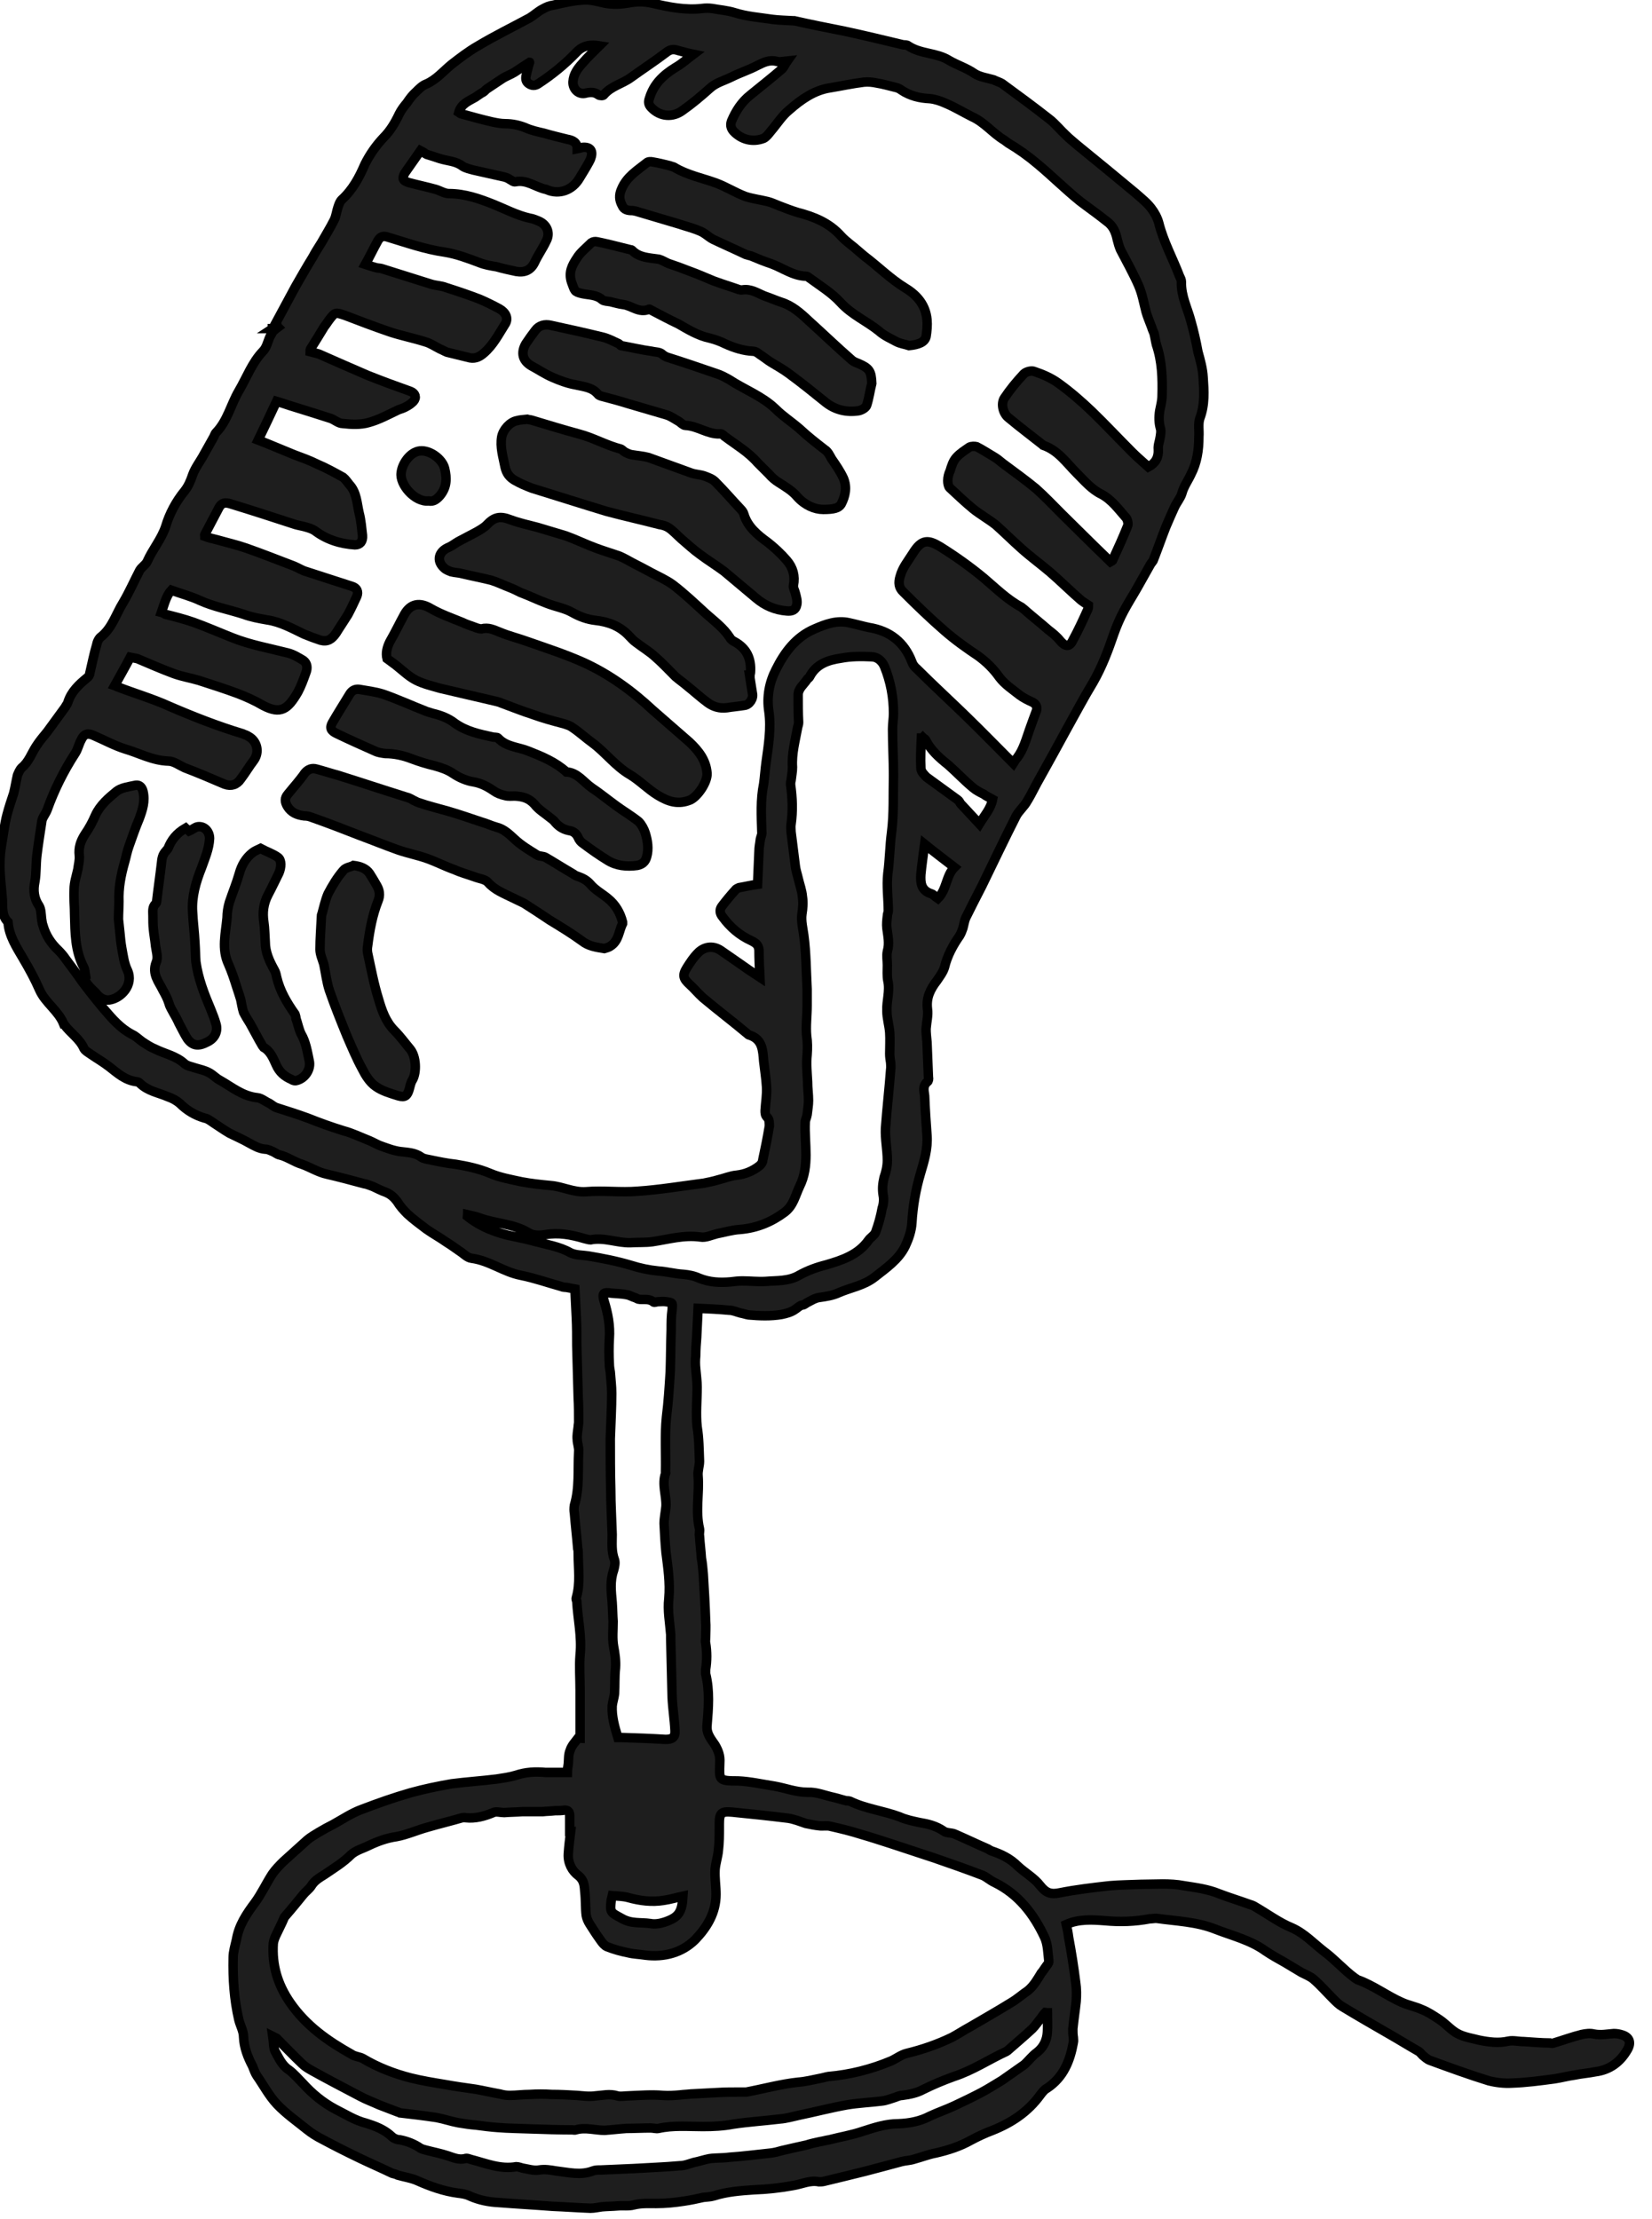 <?xml version="1.0" encoding="UTF-8"?> <svg xmlns="http://www.w3.org/2000/svg" xmlns:xlink="http://www.w3.org/1999/xlink" width="35" height="47" viewBox="0 0 35 47" fill="none"><desc> Created with Pixso. </desc><defs></defs><path id="Vector" d="M5.78 6.96C5.94 6.66 6.1 6.37 6.26 6.07C6.38 5.86 6.5 5.65 6.63 5.44C6.68 5.34 6.75 5.24 6.81 5.14C6.9 4.98 7 4.82 7.08 4.66C7.12 4.58 7.13 4.48 7.16 4.39C7.18 4.33 7.2 4.27 7.24 4.23C7.47 4.02 7.61 3.76 7.73 3.48C7.83 3.28 7.96 3.09 8.12 2.92C8.27 2.77 8.37 2.6 8.46 2.41C8.5 2.33 8.56 2.25 8.62 2.18C8.68 2.09 8.74 2.01 8.82 1.94C8.88 1.88 8.95 1.81 9.03 1.78C9.24 1.69 9.38 1.52 9.56 1.37C9.74 1.23 9.92 1.09 10.13 0.97C10.48 0.76 10.85 0.58 11.22 0.38C11.32 0.32 11.4 0.24 11.5 0.19C11.57 0.15 11.64 0.12 11.72 0.11C11.94 0.06 12.15 0.01 12.37 0C12.53 -0.01 12.68 0.04 12.83 0.07C13 0.1 13.16 0.09 13.33 0.06C13.49 0.03 13.66 0.03 13.83 0.07C14.17 0.15 14.52 0.22 14.87 0.18C14.94 0.17 15.02 0.17 15.09 0.18C15.25 0.21 15.41 0.22 15.57 0.27C15.82 0.35 16.1 0.37 16.36 0.41C16.51 0.43 16.66 0.43 16.81 0.44C16.82 0.44 16.82 0.44 16.83 0.44C17.18 0.52 17.54 0.59 17.89 0.66C18.31 0.75 18.72 0.85 19.14 0.95C19.17 0.95 19.22 0.95 19.24 0.97C19.51 1.15 19.84 1.11 20.11 1.28C20.28 1.38 20.48 1.44 20.65 1.56C20.76 1.63 20.91 1.65 21.05 1.69C21.11 1.72 21.18 1.74 21.23 1.77C21.57 2.02 21.9 2.26 22.23 2.52C22.36 2.62 22.46 2.75 22.59 2.87C22.66 2.94 22.75 3.01 22.83 3.08C23.25 3.42 23.66 3.76 24.07 4.1C24.18 4.2 24.3 4.29 24.39 4.41C24.46 4.5 24.52 4.61 24.55 4.72C24.65 5.12 24.85 5.48 24.99 5.85C25.01 5.89 25.03 5.93 25.03 5.97C25.02 6.27 25.16 6.53 25.23 6.8C25.29 7.01 25.34 7.23 25.38 7.45C25.43 7.63 25.48 7.81 25.49 7.99C25.51 8.28 25.53 8.57 25.42 8.86C25.38 8.98 25.41 9.12 25.4 9.25C25.4 9.53 25.36 9.8 25.23 10.05C25.17 10.18 25.08 10.3 25.04 10.45C25.01 10.55 24.93 10.64 24.88 10.75C24.82 10.88 24.76 11.02 24.7 11.16C24.61 11.39 24.53 11.62 24.44 11.85C24.43 11.89 24.39 11.92 24.37 11.96C24.28 12.12 24.19 12.28 24.1 12.44C24.01 12.6 23.9 12.77 23.81 12.94C23.73 13.09 23.66 13.25 23.6 13.42C23.48 13.77 23.35 14.12 23.16 14.45C22.96 14.78 22.77 15.14 22.58 15.48C22.4 15.81 22.22 16.14 22.04 16.46C21.94 16.63 21.86 16.81 21.76 16.97C21.7 17.08 21.59 17.17 21.53 17.28C21.28 17.77 21.04 18.28 20.8 18.77C20.68 19 20.57 19.22 20.46 19.44C20.43 19.51 20.42 19.59 20.4 19.66C20.38 19.72 20.36 19.77 20.33 19.82C20.19 20.02 20.07 20.24 20.01 20.49C19.98 20.59 19.91 20.68 19.85 20.77C19.71 20.95 19.62 21.13 19.65 21.37C19.67 21.5 19.63 21.65 19.62 21.79C19.62 21.88 19.63 21.97 19.64 22.07C19.65 22.31 19.66 22.56 19.67 22.81C19.68 22.85 19.67 22.9 19.65 22.91C19.54 23 19.58 23.11 19.59 23.21C19.6 23.49 19.62 23.77 19.64 24.05C19.66 24.33 19.58 24.59 19.5 24.86C19.4 25.2 19.34 25.55 19.32 25.9C19.31 26.07 19.25 26.24 19.18 26.39C19.04 26.68 18.77 26.86 18.53 27.05C18.3 27.23 18.02 27.27 17.77 27.38C17.64 27.44 17.5 27.46 17.36 27.48C17.27 27.49 17.18 27.55 17.1 27.59C17.06 27.61 17.04 27.64 17 27.64C16.94 27.65 16.9 27.7 16.85 27.73C16.77 27.79 16.66 27.82 16.56 27.84C16.33 27.88 16.09 27.87 15.86 27.85C15.8 27.84 15.75 27.82 15.69 27.81C15.61 27.79 15.53 27.75 15.44 27.75C15.23 27.73 15.02 27.72 14.79 27.71C14.78 27.91 14.77 28.12 14.76 28.33C14.75 28.46 14.74 28.58 14.74 28.71C14.73 28.81 14.73 28.9 14.74 28.99C14.75 29.12 14.77 29.25 14.77 29.38C14.77 29.66 14.74 29.94 14.77 30.22C14.81 30.46 14.81 30.7 14.82 30.95C14.82 31.05 14.78 31.15 14.79 31.26C14.82 31.63 14.73 32 14.82 32.38C14.83 32.43 14.81 32.48 14.82 32.53C14.83 32.69 14.85 32.84 14.86 33C14.88 33.11 14.89 33.22 14.9 33.34C14.92 33.67 14.94 34 14.95 34.33C14.96 34.45 14.95 34.57 14.95 34.69C14.95 34.73 14.94 34.77 14.95 34.8C14.98 34.99 14.98 35.17 14.95 35.36C14.95 35.39 14.95 35.42 14.95 35.45C15.04 35.81 15.01 36.18 14.98 36.54C14.96 36.72 15.07 36.84 15.15 36.96C15.22 37.08 15.26 37.19 15.25 37.33C15.24 37.7 15.21 37.72 15.64 37.72C15.89 37.73 16.15 37.79 16.41 37.83C16.64 37.87 16.86 37.96 17.11 37.96C17.3 37.95 17.48 38.03 17.67 38.07C17.76 38.09 17.84 38.12 17.93 38.14C17.95 38.14 17.98 38.14 18.01 38.15C18.34 38.31 18.71 38.35 19.06 38.48C19.19 38.54 19.34 38.57 19.48 38.6C19.66 38.63 19.83 38.67 19.99 38.78C20.05 38.83 20.16 38.81 20.24 38.85C20.47 38.95 20.7 39.06 20.93 39.16C20.96 39.18 20.98 39.19 21 39.2C21.21 39.27 21.4 39.36 21.56 39.52C21.72 39.67 21.91 39.77 22.04 39.94C22.16 40.09 22.26 40.13 22.45 40.09C22.8 40.02 23.15 39.98 23.5 39.94C23.72 39.92 23.95 39.92 24.17 39.91C24.48 39.91 24.78 39.88 25.09 39.94C25.34 39.98 25.59 40.01 25.83 40.11C26.04 40.19 26.27 40.26 26.49 40.34C26.53 40.35 26.57 40.37 26.6 40.39C26.86 40.54 27.1 40.72 27.37 40.83C27.64 40.95 27.83 41.16 28.05 41.33C28.28 41.5 28.47 41.72 28.7 41.89C28.72 41.9 28.74 41.92 28.76 41.93C29.1 42.05 29.38 42.27 29.7 42.41C29.83 42.47 29.99 42.5 30.12 42.56C30.25 42.61 30.37 42.69 30.49 42.77C30.6 42.84 30.69 42.94 30.8 43.02C30.96 43.14 31.15 43.16 31.34 43.21C31.54 43.25 31.75 43.28 31.96 43.23C32.06 43.21 32.17 43.24 32.28 43.24C32.47 43.25 32.65 43.27 32.84 43.27C32.87 43.28 32.89 43.28 32.92 43.27C33.12 43.21 33.31 43.14 33.51 43.09C33.6 43.07 33.69 43.06 33.77 43.08C33.92 43.11 34.05 43.08 34.19 43.07C34.25 43.07 34.31 43.08 34.37 43.1C34.53 43.15 34.56 43.27 34.48 43.41C34.33 43.67 34.11 43.84 33.8 43.88C33.65 43.91 33.5 43.92 33.36 43.95C33.21 43.97 33.07 44.01 32.93 44.03C32.63 44.07 32.33 44.11 32.03 44.12C31.87 44.13 31.7 44.11 31.54 44.07C31.12 43.94 30.71 43.79 30.3 43.64C30.24 43.62 30.19 43.57 30.14 43.53C30.11 43.5 30.09 43.47 30.06 43.45C29.85 43.33 29.64 43.2 29.43 43.08C29.1 42.89 28.77 42.7 28.44 42.5C28.37 42.46 28.31 42.4 28.25 42.34C28.11 42.2 27.98 42.05 27.83 41.92C27.76 41.86 27.66 41.82 27.58 41.78C27.46 41.71 27.35 41.64 27.23 41.57C27.09 41.49 26.94 41.41 26.81 41.32C26.49 41.09 26.11 41 25.75 40.86C25.35 40.7 24.92 40.69 24.5 40.63C24.45 40.63 24.4 40.64 24.36 40.64C24.04 40.7 23.73 40.71 23.41 40.68C23.14 40.66 22.86 40.64 22.59 40.76C22.61 40.85 22.63 40.94 22.64 41.03C22.7 41.35 22.75 41.67 22.79 41.99C22.81 42.12 22.81 42.26 22.8 42.39C22.78 42.58 22.75 42.77 22.73 42.97C22.73 43.03 22.73 43.09 22.74 43.15C22.74 43.19 22.75 43.22 22.74 43.26C22.67 43.65 22.53 44 22.18 44.23C22.12 44.26 22.08 44.32 22.04 44.37C21.78 44.73 21.43 44.96 21.03 45.12C20.87 45.18 20.72 45.25 20.57 45.33C20.34 45.46 20.09 45.54 19.83 45.6C19.67 45.63 19.52 45.69 19.37 45.73C19.28 45.76 19.19 45.76 19.11 45.78C18.85 45.85 18.59 45.92 18.32 45.99C18.04 46.06 17.75 46.13 17.46 46.2C17.42 46.21 17.39 46.21 17.35 46.21C17.16 46.17 16.99 46.26 16.8 46.29C16.53 46.34 16.25 46.37 15.97 46.38C15.68 46.4 15.4 46.42 15.12 46.51C15.05 46.53 14.98 46.53 14.9 46.54C14.77 46.57 14.63 46.6 14.49 46.62C14.3 46.65 14.1 46.67 13.9 46.67C13.74 46.67 13.59 46.66 13.43 46.7C13.32 46.73 13.2 46.71 13.09 46.72C12.97 46.73 12.86 46.73 12.75 46.74C12.67 46.75 12.59 46.77 12.51 46.77C12.24 46.76 11.97 46.74 11.71 46.73C11.33 46.7 10.95 46.68 10.57 46.65C10.36 46.64 10.15 46.6 9.95 46.51C9.87 46.47 9.78 46.46 9.7 46.45C9.4 46.41 9.12 46.31 8.85 46.19C8.72 46.13 8.57 46.11 8.43 46.07C8.39 46.05 8.35 46.04 8.31 46.03C8.08 45.92 7.85 45.82 7.62 45.71C7.35 45.58 7.09 45.45 6.83 45.31C6.71 45.25 6.6 45.18 6.5 45.1C6.29 44.93 6.06 44.77 5.87 44.57C5.7 44.39 5.58 44.16 5.44 43.96C5.4 43.9 5.38 43.83 5.35 43.76C5.25 43.57 5.17 43.37 5.16 43.14C5.16 43.02 5.09 42.9 5.06 42.78C4.96 42.35 4.93 41.91 4.94 41.46C4.94 41.34 4.98 41.21 5.01 41.08C5.06 40.78 5.22 40.54 5.4 40.3C5.54 40.11 5.64 39.89 5.77 39.69C5.84 39.59 5.92 39.51 6 39.43C6.17 39.28 6.34 39.12 6.51 38.97C6.58 38.91 6.67 38.86 6.75 38.81C6.85 38.75 6.96 38.69 7.06 38.64C7.26 38.53 7.45 38.4 7.67 38.32C8.01 38.19 8.35 38.07 8.7 37.97C8.99 37.89 9.28 37.83 9.57 37.78C9.88 37.74 10.2 37.72 10.52 37.68C10.65 37.66 10.8 37.64 10.93 37.6C11.14 37.53 11.34 37.52 11.56 37.54C11.7 37.54 11.85 37.54 12.02 37.54C12.02 37.49 12.03 37.42 12.04 37.36C12.05 37.26 12.04 37.16 12.08 37.07C12.11 36.97 12.19 36.89 12.25 36.81C12.27 36.81 12.28 36.82 12.29 36.82C12.29 36.48 12.29 36.15 12.29 35.81C12.29 35.55 12.27 35.3 12.29 35.05C12.33 34.66 12.24 34.29 12.22 33.91C12.21 33.89 12.2 33.86 12.21 33.84C12.3 33.53 12.25 33.22 12.25 32.9C12.25 32.87 12.25 32.83 12.24 32.8C12.22 32.55 12.19 32.3 12.17 32.05C12.16 32 12.16 31.94 12.17 31.88C12.28 31.51 12.24 31.13 12.26 30.75C12.27 30.66 12.23 30.57 12.23 30.49C12.22 30.4 12.24 30.31 12.25 30.22C12.25 30.19 12.26 30.15 12.26 30.12C12.26 29.94 12.26 29.77 12.25 29.6C12.24 29.23 12.23 28.87 12.22 28.5C12.22 28.3 12.22 28.1 12.21 27.91C12.2 27.71 12.19 27.51 12.18 27.3C12.13 27.29 12.08 27.28 12.02 27.27C11.98 27.26 11.94 27.27 11.9 27.25C11.61 27.17 11.33 27.07 11.03 27.01C10.67 26.94 10.37 26.7 9.99 26.65C9.9 26.64 9.82 26.55 9.74 26.5C9.65 26.44 9.56 26.37 9.46 26.31C9.32 26.21 9.17 26.13 9.03 26.03C8.9 25.93 8.76 25.83 8.63 25.71C8.55 25.63 8.47 25.54 8.41 25.44C8.34 25.35 8.27 25.29 8.17 25.25C8.08 25.22 7.99 25.17 7.9 25.13C7.84 25.11 7.78 25.08 7.71 25.07C7.45 25 7.19 24.93 6.93 24.87C6.74 24.83 6.57 24.72 6.4 24.66C6.23 24.61 6.09 24.5 5.92 24.46C5.87 24.45 5.83 24.41 5.78 24.39C5.73 24.37 5.68 24.34 5.62 24.34C5.49 24.33 5.39 24.27 5.28 24.21C5.14 24.13 5 24.07 4.86 24C4.74 23.93 4.63 23.85 4.52 23.78C4.46 23.74 4.4 23.69 4.33 23.68C4.13 23.62 3.96 23.52 3.81 23.37C3.74 23.31 3.65 23.26 3.56 23.23C3.35 23.14 3.13 23.11 2.96 22.94C2.94 22.92 2.91 22.91 2.89 22.91C2.65 22.88 2.49 22.73 2.31 22.59C2.18 22.49 2.04 22.41 1.91 22.32C1.87 22.29 1.81 22.26 1.78 22.21C1.69 22 1.49 21.88 1.36 21.7C1.36 21.69 1.35 21.69 1.35 21.69C1.24 21.41 0.96 21.24 0.84 20.97C0.74 20.74 0.62 20.52 0.49 20.3C0.35 20.06 0.19 19.82 0.17 19.53C0.03 19.39 0.06 19.22 0.05 19.05C0.03 18.78 -0.01 18.51 0 18.25C0 18.03 0.05 17.82 0.08 17.6C0.1 17.48 0.12 17.36 0.15 17.25C0.19 17.1 0.24 16.95 0.29 16.8C0.32 16.68 0.34 16.55 0.37 16.42C0.39 16.37 0.42 16.3 0.46 16.26C0.61 16.14 0.67 15.95 0.77 15.8C0.84 15.69 0.92 15.6 1 15.5C1.04 15.45 1.07 15.4 1.11 15.35C1.2 15.23 1.29 15.1 1.38 14.98C1.4 14.94 1.43 14.91 1.44 14.87C1.51 14.65 1.67 14.5 1.84 14.36C1.87 14.34 1.9 14.3 1.9 14.27C1.95 14.06 1.99 13.85 2.05 13.65C2.06 13.59 2.1 13.51 2.15 13.48C2.38 13.29 2.46 13 2.61 12.76C2.74 12.54 2.84 12.31 2.96 12.08C3 12.01 3.09 11.96 3.12 11.89C3.23 11.64 3.42 11.42 3.51 11.15C3.59 10.88 3.73 10.62 3.91 10.4C3.99 10.3 4.04 10.18 4.08 10.06C4.13 9.92 4.22 9.8 4.29 9.68C4.37 9.54 4.44 9.41 4.52 9.27C4.54 9.24 4.55 9.19 4.58 9.16C4.82 8.91 4.89 8.57 5.06 8.28C5.23 7.99 5.34 7.68 5.57 7.44C5.65 7.36 5.67 7.24 5.72 7.13C5.74 7.1 5.76 7.06 5.78 7.02L5.77 7.03C5.81 6.99 5.85 6.96 5.89 6.93C5.88 6.92 5.87 6.91 5.87 6.9C5.84 6.92 5.8 6.94 5.77 6.96L5.78 6.96ZM11.22 1.32C11.11 1.39 11.01 1.46 10.9 1.53C10.82 1.58 10.73 1.61 10.65 1.66C10.54 1.73 10.43 1.81 10.32 1.88C10.29 1.9 10.27 1.93 10.24 1.95C10.18 1.98 10.13 2.02 10.07 2.06C9.93 2.14 9.77 2.2 9.72 2.38C9.75 2.4 9.76 2.41 9.77 2.41C9.99 2.47 10.2 2.53 10.42 2.58C10.51 2.6 10.61 2.62 10.71 2.62C10.85 2.62 10.99 2.65 11.12 2.7C11.25 2.76 11.39 2.79 11.52 2.82C11.69 2.87 11.86 2.91 12.02 2.95C12.13 2.97 12.23 3.01 12.23 3.15C12.28 3.14 12.32 3.13 12.35 3.12C12.5 3.11 12.57 3.19 12.52 3.34C12.51 3.38 12.49 3.41 12.47 3.45C12.41 3.56 12.34 3.67 12.28 3.77C12.13 4.03 11.85 4.13 11.59 4.02C11.58 4.01 11.57 4.01 11.56 4.01C11.34 3.96 11.16 3.8 10.92 3.85C10.88 3.86 10.84 3.82 10.8 3.8C10.77 3.78 10.73 3.76 10.69 3.75C10.47 3.7 10.24 3.65 10.02 3.6C9.95 3.58 9.86 3.56 9.8 3.52C9.66 3.41 9.48 3.41 9.32 3.36C9.23 3.33 9.14 3.3 9.04 3.27C9 3.25 8.97 3.22 8.91 3.19C8.8 3.35 8.69 3.5 8.58 3.66C8.51 3.78 8.53 3.83 8.67 3.87C8.86 3.92 9.05 3.96 9.23 4.01C9.33 4.04 9.42 4.1 9.51 4.1C9.85 4.1 10.16 4.21 10.46 4.33C10.71 4.43 10.95 4.56 11.22 4.62C11.29 4.63 11.36 4.66 11.43 4.69C11.6 4.77 11.66 4.95 11.57 5.11C11.5 5.26 11.4 5.4 11.33 5.55C11.25 5.72 11.12 5.78 10.94 5.75C10.8 5.72 10.66 5.69 10.52 5.65C10.4 5.63 10.27 5.61 10.15 5.56C9.91 5.47 9.67 5.38 9.42 5.34C9 5.28 8.61 5.14 8.21 5.02C8.12 4.99 8.06 5.01 8.01 5.09C7.92 5.25 7.84 5.42 7.74 5.6C7.83 5.63 7.9 5.65 7.97 5.67C8.01 5.68 8.06 5.68 8.09 5.69C8.44 5.8 8.79 5.91 9.14 6.02C9.24 6.05 9.35 6.05 9.45 6.09C9.7 6.17 9.94 6.25 10.17 6.34C10.31 6.4 10.45 6.47 10.58 6.54C10.72 6.62 10.77 6.74 10.71 6.85C10.57 7.07 10.45 7.31 10.25 7.48C10.17 7.55 10.08 7.6 9.96 7.58C9.8 7.54 9.63 7.5 9.47 7.46C9.42 7.44 9.37 7.41 9.32 7.39C9.22 7.34 9.12 7.27 9.01 7.24C8.76 7.16 8.5 7.11 8.26 7.03C7.94 6.92 7.62 6.8 7.31 6.68C7.1 6.61 7.1 6.61 6.97 6.78C6.94 6.82 6.91 6.87 6.87 6.92C6.78 7.07 6.68 7.23 6.58 7.39C6.57 7.41 6.57 7.43 6.57 7.45C6.64 7.47 6.7 7.48 6.76 7.5C7.1 7.65 7.44 7.8 7.79 7.95C8.09 8.07 8.39 8.18 8.7 8.29C8.8 8.33 8.83 8.42 8.76 8.5C8.72 8.54 8.67 8.58 8.61 8.61C8.56 8.64 8.5 8.66 8.44 8.68C8.23 8.78 8.03 8.89 7.81 8.95C7.64 9 7.44 8.99 7.26 8.97C7.17 8.97 7.09 8.89 7 8.86C6.72 8.77 6.43 8.68 6.14 8.59C6.05 8.56 5.96 8.53 5.86 8.5C5.73 8.78 5.6 9.05 5.47 9.32C5.73 9.42 5.98 9.53 6.23 9.63C6.39 9.69 6.56 9.75 6.72 9.83C6.91 9.91 7.09 10.01 7.27 10.11C7.32 10.15 7.36 10.21 7.4 10.26C7.56 10.43 7.56 10.66 7.61 10.87C7.65 11.02 7.66 11.18 7.68 11.34C7.69 11.47 7.63 11.54 7.52 11.54C7.21 11.52 6.92 11.43 6.67 11.24C6.61 11.2 6.54 11.18 6.47 11.16C6.4 11.14 6.33 11.13 6.26 11.11C5.8 10.96 5.34 10.81 4.88 10.67C4.78 10.64 4.7 10.64 4.64 10.75C4.54 10.94 4.44 11.13 4.34 11.32C4.33 11.33 4.34 11.34 4.34 11.36C4.42 11.39 4.51 11.41 4.59 11.43C4.8 11.49 5.02 11.54 5.22 11.61C5.56 11.73 5.89 11.86 6.23 11.99C6.3 12.02 6.37 12.06 6.44 12.09C6.78 12.2 7.12 12.31 7.46 12.42C7.56 12.45 7.6 12.53 7.56 12.63C7.5 12.76 7.44 12.89 7.37 13.02C7.29 13.15 7.2 13.28 7.12 13.41C7.03 13.54 6.94 13.6 6.79 13.56C6.67 13.52 6.56 13.48 6.44 13.43C6.19 13.31 5.94 13.17 5.66 13.13C5.49 13.1 5.32 13.07 5.16 13.01C4.85 12.91 4.53 12.85 4.24 12.72C4.05 12.63 3.85 12.58 3.63 12.5C3.52 12.62 3.48 12.8 3.42 12.97C3.46 12.98 3.48 13 3.5 13.01C3.7 13.06 3.9 13.11 4.1 13.18C4.38 13.28 4.65 13.4 4.93 13.51C5.31 13.66 5.71 13.73 6.1 13.83C6.22 13.86 6.33 13.93 6.43 13.99C6.51 14.05 6.52 14.15 6.48 14.25C6.43 14.39 6.38 14.53 6.31 14.66C6.1 15.02 5.95 15.14 5.57 14.94C5.4 14.84 5.22 14.76 5.04 14.69C4.77 14.59 4.49 14.5 4.21 14.41C4.04 14.36 3.86 14.33 3.69 14.27C3.42 14.17 3.17 14.06 2.91 13.95C2.86 13.94 2.81 13.93 2.76 13.92C2.65 14.13 2.54 14.32 2.43 14.52C2.46 14.53 2.48 14.55 2.5 14.55C2.86 14.69 3.24 14.8 3.59 14.96C4.1 15.18 4.61 15.38 5.14 15.54C5.18 15.56 5.23 15.57 5.27 15.6C5.45 15.7 5.5 15.93 5.38 16.1C5.28 16.23 5.2 16.37 5.1 16.5C5.02 16.62 4.9 16.66 4.76 16.61C4.48 16.49 4.2 16.37 3.91 16.26C3.8 16.21 3.68 16.12 3.57 16.12C3.23 16.11 2.95 15.95 2.64 15.86C2.42 15.79 2.2 15.67 1.99 15.58C1.86 15.52 1.78 15.54 1.72 15.67C1.67 15.76 1.65 15.87 1.59 15.96C1.35 16.33 1.15 16.73 1 17.15C0.97 17.23 0.91 17.3 0.89 17.37C0.85 17.63 0.81 17.88 0.78 18.13C0.76 18.31 0.77 18.5 0.74 18.67C0.7 18.86 0.72 19.03 0.83 19.19C0.87 19.26 0.87 19.36 0.88 19.45C0.89 19.5 0.89 19.55 0.91 19.6C0.97 19.81 1.08 19.98 1.24 20.13C1.3 20.19 1.35 20.25 1.39 20.31C1.51 20.47 1.63 20.63 1.74 20.79C1.89 20.99 2.04 21.18 2.2 21.37C2.38 21.58 2.55 21.78 2.8 21.91C2.87 21.94 2.94 22.01 3.01 22.06C3.1 22.12 3.19 22.18 3.29 22.22C3.49 22.32 3.72 22.36 3.9 22.52C3.96 22.58 4.06 22.59 4.14 22.62C4.24 22.65 4.34 22.67 4.43 22.72C4.51 22.76 4.58 22.84 4.66 22.88C4.91 23.02 5.14 23.22 5.46 23.25C5.54 23.26 5.62 23.33 5.71 23.37C5.76 23.4 5.8 23.44 5.86 23.46C6.08 23.53 6.3 23.6 6.52 23.68C6.77 23.78 7.02 23.87 7.28 23.95C7.47 24 7.65 24.09 7.83 24.16C7.9 24.19 7.97 24.23 8.04 24.26C8.18 24.31 8.33 24.37 8.48 24.39C8.64 24.41 8.79 24.41 8.93 24.51C8.97 24.54 9.04 24.55 9.09 24.56C9.28 24.6 9.47 24.64 9.66 24.66C9.9 24.7 10.14 24.75 10.38 24.85C10.59 24.94 10.82 24.98 11.05 25.03C11.26 25.07 11.46 25.09 11.67 25.11C11.92 25.13 12.15 25.26 12.42 25.24C12.78 25.21 13.15 25.26 13.51 25.23C13.97 25.2 14.44 25.12 14.91 25.06C15.01 25.04 15.11 25.02 15.21 24.99C15.34 24.96 15.48 24.9 15.61 24.89C15.79 24.87 15.95 24.8 16.08 24.7C16.12 24.67 16.16 24.62 16.16 24.57C16.21 24.34 16.26 24.09 16.3 23.85C16.3 23.79 16.3 23.71 16.26 23.67C16.21 23.62 16.21 23.58 16.21 23.52C16.22 23.35 16.25 23.19 16.24 23.02C16.23 22.84 16.2 22.66 16.18 22.48C16.16 22.25 16.16 22.01 15.87 21.92C15.86 21.92 15.85 21.91 15.84 21.9C15.53 21.64 15.2 21.39 14.89 21.13C14.79 21.04 14.71 20.94 14.61 20.85C14.48 20.73 14.45 20.66 14.55 20.5C14.62 20.39 14.69 20.28 14.78 20.19C14.9 20.06 15.09 20.01 15.27 20.13C15.4 20.22 15.53 20.31 15.66 20.4C15.8 20.5 15.93 20.59 16.1 20.7C16.09 20.49 16.08 20.31 16.08 20.12C16.07 20.01 16.01 19.97 15.91 19.92C15.67 19.81 15.47 19.64 15.31 19.42C15.25 19.35 15.24 19.27 15.29 19.2C15.38 19.08 15.48 18.96 15.58 18.85C15.6 18.82 15.64 18.81 15.66 18.8C15.78 18.78 15.9 18.75 16.05 18.73C16.06 18.52 16.07 18.27 16.08 18.03C16.08 17.94 16.1 17.86 16.11 17.77C16.12 17.72 16.15 17.67 16.14 17.62C16.13 17.28 16.11 16.94 16.18 16.6C16.2 16.45 16.21 16.3 16.23 16.15C16.28 15.79 16.34 15.43 16.29 15.07C16.24 14.76 16.3 14.45 16.44 14.18C16.62 13.82 16.86 13.49 17.26 13.32C17.49 13.22 17.73 13.13 17.99 13.19C18.13 13.22 18.27 13.26 18.41 13.29C18.85 13.36 19.16 13.6 19.32 14.02C19.34 14.08 19.38 14.13 19.43 14.17C19.77 14.51 20.13 14.84 20.47 15.17C20.81 15.5 21.13 15.83 21.47 16.17C21.49 16.14 21.51 16.09 21.55 16.05C21.68 15.88 21.74 15.66 21.81 15.46C21.86 15.32 21.91 15.18 21.96 15.05C21.98 14.97 21.95 14.91 21.87 14.87C21.78 14.83 21.68 14.78 21.6 14.72C21.45 14.6 21.29 14.5 21.17 14.34C21.05 14.17 20.9 14.02 20.72 13.89C20.48 13.73 20.24 13.56 20.01 13.36C19.71 13.1 19.42 12.82 19.14 12.54C19.04 12.45 19.03 12.34 19.07 12.21C19.12 12.02 19.24 11.88 19.34 11.72C19.53 11.41 19.67 11.43 19.92 11.58C20.24 11.78 20.55 12 20.84 12.24C21.1 12.46 21.34 12.7 21.64 12.86C21.66 12.87 21.67 12.89 21.69 12.9C21.86 13.05 22.04 13.19 22.21 13.34C22.3 13.41 22.39 13.48 22.46 13.57C22.57 13.7 22.66 13.71 22.73 13.56C22.85 13.34 22.95 13.12 23.05 12.9C23.06 12.88 23.06 12.84 23.06 12.82C23 12.78 22.95 12.75 22.9 12.71C22.68 12.52 22.47 12.31 22.25 12.12C22.05 11.95 21.83 11.79 21.63 11.61C21.45 11.45 21.28 11.28 21.1 11.12C20.95 11 20.77 10.9 20.62 10.78C20.45 10.64 20.28 10.48 20.12 10.33C20.09 10.3 20.08 10.23 20.08 10.18C20.08 10.11 20.1 10.03 20.13 9.97C20.16 9.87 20.19 9.77 20.26 9.69C20.34 9.6 20.44 9.54 20.54 9.47C20.58 9.45 20.65 9.45 20.69 9.46C20.81 9.52 20.93 9.6 21.05 9.67C21.12 9.71 21.18 9.76 21.24 9.81C21.48 9.99 21.72 10.16 21.95 10.35C22.14 10.52 22.32 10.71 22.5 10.89C22.73 11.12 22.97 11.35 23.2 11.58C23.31 11.69 23.42 11.79 23.53 11.9C23.55 11.89 23.56 11.88 23.57 11.87C23.68 11.63 23.79 11.39 23.89 11.14C23.91 11.1 23.89 11.01 23.86 10.97C23.7 10.79 23.56 10.59 23.34 10.47C23.13 10.37 22.98 10.19 22.81 10.02C22.59 9.8 22.42 9.54 22.1 9.43C22.1 9.43 22.1 9.43 22.09 9.42C21.85 9.23 21.61 9.05 21.37 8.85C21.25 8.76 21.2 8.55 21.28 8.43C21.4 8.25 21.54 8.08 21.69 7.92C21.74 7.87 21.86 7.84 21.92 7.87C22.1 7.93 22.28 8.01 22.43 8.12C22.68 8.3 22.91 8.5 23.13 8.71C23.42 8.99 23.7 9.29 23.99 9.58C24.1 9.69 24.22 9.79 24.33 9.89C24.48 9.81 24.55 9.69 24.54 9.52C24.53 9.43 24.57 9.34 24.58 9.26C24.59 9.2 24.6 9.14 24.59 9.09C24.55 8.96 24.55 8.83 24.57 8.7C24.59 8.6 24.62 8.49 24.62 8.38C24.63 8.02 24.62 7.65 24.5 7.3C24.48 7.22 24.47 7.14 24.45 7.06C24.43 7.01 24.41 6.97 24.4 6.93C24.36 6.82 24.31 6.71 24.28 6.6C24.23 6.41 24.2 6.22 24.12 6.04C24.01 5.79 23.87 5.54 23.74 5.29C23.71 5.22 23.69 5.15 23.67 5.07C23.64 4.92 23.58 4.78 23.45 4.69C23.3 4.57 23.15 4.46 23 4.35C22.96 4.32 22.92 4.29 22.88 4.26C22.57 4.01 22.29 3.73 21.99 3.48C21.79 3.31 21.58 3.16 21.36 3.03C21.33 3.01 21.31 2.99 21.28 2.97C21.04 2.83 20.86 2.59 20.59 2.47C20.41 2.38 20.23 2.27 20.04 2.19C19.93 2.14 19.81 2.1 19.7 2.09C19.48 2.08 19.28 2.03 19.1 1.91C19.06 1.88 19.02 1.86 18.97 1.85C18.84 1.82 18.71 1.78 18.58 1.76C18.49 1.74 18.39 1.73 18.3 1.74C18.06 1.77 17.83 1.82 17.59 1.86C17.25 1.91 16.97 2.11 16.72 2.33C16.57 2.45 16.46 2.63 16.33 2.78C16.29 2.83 16.24 2.9 16.18 2.93C15.95 3.02 15.71 2.96 15.54 2.78C15.48 2.71 15.47 2.64 15.5 2.56C15.59 2.35 15.71 2.16 15.9 2.01C16.12 1.83 16.35 1.65 16.57 1.46C16.61 1.42 16.63 1.36 16.68 1.29C16.58 1.3 16.51 1.32 16.46 1.3C16.3 1.26 16.18 1.32 16.04 1.39C15.87 1.48 15.68 1.54 15.5 1.63C15.34 1.71 15.17 1.75 15.04 1.87C14.85 2.04 14.66 2.2 14.46 2.34C14.26 2.49 13.99 2.48 13.8 2.28C13.74 2.22 13.73 2.16 13.76 2.08C13.85 1.78 14.05 1.59 14.31 1.43C14.45 1.35 14.57 1.24 14.69 1.15C14.59 1.13 14.48 1.1 14.37 1.07C14.28 1.04 14.21 1.04 14.13 1.1C13.88 1.29 13.62 1.46 13.37 1.64C13.18 1.78 12.95 1.82 12.79 2.01C12.78 2.03 12.71 2.03 12.68 2.01C12.6 1.95 12.52 1.95 12.42 1.97C12.27 2.02 12.13 1.89 12.14 1.73C12.15 1.57 12.24 1.45 12.34 1.34C12.45 1.21 12.57 1.1 12.7 0.97C12.51 0.94 12.35 0.96 12.21 1.11C11.97 1.36 11.7 1.58 11.41 1.77C11.34 1.82 11.27 1.82 11.2 1.77C11.14 1.73 11.13 1.66 11.15 1.59C11.17 1.5 11.19 1.41 11.22 1.32C11.22 1.32 11.22 1.32 11.22 1.31C11.22 1.32 11.23 1.32 11.23 1.32C11.22 1.32 11.22 1.32 11.22 1.32ZM12.09 38.79C12.08 38.79 12.08 38.79 12.07 38.79C12.07 38.68 12.07 38.57 12.07 38.46C12.07 38.38 12.04 38.33 11.95 38.34C11.89 38.35 11.83 38.35 11.76 38.35C11.68 38.36 11.59 38.36 11.5 38.37C11.36 38.37 11.21 38.37 11.07 38.37C10.94 38.38 10.81 38.38 10.68 38.39C10.6 38.39 10.51 38.36 10.45 38.39C10.26 38.47 10.07 38.52 9.87 38.5C9.84 38.49 9.82 38.5 9.79 38.5C9.55 38.57 9.3 38.63 9.06 38.7C8.84 38.76 8.62 38.86 8.4 38.9C8.19 38.93 8 39 7.81 39.09C7.69 39.15 7.54 39.19 7.44 39.28C7.27 39.45 7.07 39.57 6.88 39.7C6.77 39.77 6.66 39.83 6.59 39.95C6.55 40.01 6.48 40.06 6.43 40.12C6.3 40.28 6.17 40.44 6.03 40.6C6.03 40.6 6.02 40.61 6.02 40.62C5.97 40.74 5.91 40.85 5.86 40.96C5.83 41.02 5.8 41.09 5.79 41.16C5.76 41.62 5.88 42.03 6.15 42.42C6.49 42.91 6.95 43.23 7.45 43.51C7.52 43.56 7.62 43.56 7.69 43.6C8.01 43.79 8.35 43.92 8.7 44.01C8.94 44.07 9.19 44.11 9.43 44.15C9.65 44.19 9.87 44.22 10.08 44.25C10.25 44.28 10.42 44.32 10.59 44.35C10.66 44.37 10.73 44.38 10.8 44.38C10.94 44.38 11.08 44.36 11.22 44.36C11.38 44.35 11.53 44.35 11.69 44.36C11.86 44.36 12.04 44.37 12.22 44.38C12.35 44.39 12.48 44.41 12.62 44.39C12.77 44.38 12.92 44.34 13.08 44.39C13.15 44.41 13.23 44.39 13.31 44.39C13.55 44.38 13.8 44.36 14.04 44.38C14.17 44.39 14.29 44.38 14.41 44.37C14.48 44.36 14.55 44.36 14.63 44.35C14.82 44.34 15.01 44.33 15.2 44.32C15.36 44.31 15.51 44.31 15.67 44.31C15.72 44.31 15.76 44.31 15.81 44.31C16.18 44.24 16.54 44.14 16.91 44.1C17.06 44.09 17.22 44.05 17.37 44.02C17.43 44.01 17.49 43.99 17.55 43.98C18.01 43.94 18.45 43.83 18.88 43.65C18.99 43.6 19.09 43.52 19.21 43.49C19.54 43.41 19.86 43.3 20.17 43.15C20.3 43.08 20.42 43 20.55 42.93C20.84 42.76 21.14 42.59 21.43 42.41C21.55 42.34 21.66 42.24 21.78 42.16C21.91 42.05 21.98 41.92 22.06 41.79C22.09 41.76 22.11 41.72 22.14 41.68C22.17 41.63 22.23 41.58 22.22 41.53C22.2 41.36 22.2 41.18 22.13 41.03C21.9 40.54 21.58 40.12 21.07 39.87C20.98 39.83 20.91 39.76 20.82 39.72C20.48 39.59 20.14 39.47 19.79 39.35C19.49 39.25 19.18 39.15 18.88 39.05C18.66 38.98 18.45 38.91 18.24 38.85C18.02 38.78 17.81 38.73 17.59 38.68C17.52 38.66 17.43 38.68 17.36 38.67C17.26 38.66 17.17 38.64 17.07 38.62C16.95 38.58 16.83 38.53 16.7 38.51C16.3 38.46 15.91 38.42 15.51 38.38C15.28 38.36 15.24 38.4 15.24 38.63C15.24 38.65 15.24 38.68 15.24 38.7C15.24 38.87 15.24 39.03 15.22 39.19C15.21 39.32 15.16 39.46 15.15 39.6C15.14 39.77 15.17 39.95 15.17 40.12C15.17 40.51 14.98 40.82 14.73 41.08C14.45 41.36 14.07 41.46 13.67 41.41C13.55 41.39 13.43 41.39 13.31 41.36C13.16 41.33 13.01 41.29 12.86 41.23C12.81 41.21 12.76 41.15 12.72 41.09C12.64 40.98 12.57 40.87 12.5 40.76C12.46 40.7 12.43 40.63 12.42 40.57C12.4 40.41 12.41 40.24 12.39 40.07C12.38 39.95 12.38 39.83 12.26 39.73C12.12 39.63 12.03 39.46 12.04 39.27C12.05 39.11 12.07 38.95 12.09 38.79ZM9.91 25.73C9.91 25.74 9.9 25.75 9.9 25.76C10.19 25.99 10.53 26.12 10.89 26.19C11.03 26.22 11.18 26.25 11.32 26.29C11.58 26.36 11.85 26.4 12.08 26.53C12.2 26.59 12.33 26.58 12.46 26.6C12.76 26.65 13.07 26.71 13.37 26.8C13.56 26.86 13.75 26.9 13.95 26.92C14.12 26.93 14.3 26.98 14.48 26.99C14.59 27 14.7 27.02 14.81 27.07C15.03 27.16 15.25 27.17 15.48 27.15C15.56 27.14 15.64 27.13 15.73 27.13C15.89 27.13 16.06 27.15 16.22 27.14C16.46 27.12 16.71 27.14 16.93 27.01C17.11 26.91 17.3 26.84 17.5 26.79C17.84 26.69 18.18 26.58 18.4 26.27C18.44 26.21 18.52 26.17 18.55 26.1C18.61 25.94 18.66 25.76 18.69 25.59C18.72 25.5 18.73 25.4 18.71 25.31C18.69 25.18 18.7 25.07 18.73 24.94C18.77 24.83 18.8 24.7 18.8 24.58C18.8 24.35 18.75 24.13 18.76 23.9C18.79 23.48 18.84 23.06 18.87 22.65C18.88 22.6 18.87 22.55 18.87 22.51C18.86 22.45 18.85 22.38 18.85 22.32C18.85 22.17 18.86 22.02 18.85 21.87C18.84 21.72 18.79 21.57 18.79 21.41C18.78 21.2 18.86 20.99 18.81 20.77C18.79 20.67 18.8 20.55 18.8 20.44C18.8 20.35 18.78 20.24 18.8 20.15C18.85 19.98 18.81 19.82 18.79 19.66C18.78 19.57 18.79 19.49 18.8 19.4C18.8 19.36 18.82 19.33 18.82 19.29C18.82 19.03 18.78 18.77 18.81 18.5C18.85 18.21 18.85 17.92 18.89 17.62C18.94 17.23 18.92 16.82 18.93 16.42C18.93 16.09 18.91 15.77 18.91 15.44C18.91 15.33 18.93 15.22 18.93 15.11C18.93 14.77 18.87 14.44 18.74 14.12C18.69 14 18.59 13.91 18.46 13.91C18.24 13.9 18.03 13.9 17.82 13.94C17.55 13.98 17.29 14.06 17.15 14.34C17.14 14.36 17.11 14.37 17.1 14.39C17.03 14.5 16.91 14.58 16.91 14.72C16.91 14.91 16.91 15.1 16.92 15.3C16.92 15.33 16.91 15.37 16.9 15.4C16.85 15.68 16.77 15.96 16.79 16.25C16.79 16.34 16.77 16.44 16.76 16.53C16.75 16.56 16.75 16.59 16.75 16.62C16.79 16.9 16.8 17.18 16.76 17.46C16.75 17.51 16.76 17.57 16.76 17.62C16.79 17.86 16.82 18.1 16.85 18.34C16.86 18.43 16.89 18.51 16.91 18.6C16.94 18.73 16.99 18.86 17 18.99C17.02 19.11 17.01 19.24 16.99 19.36C16.97 19.51 17.01 19.66 17.03 19.81C17.08 20.18 17.08 20.57 17.1 20.95C17.1 21.06 17.1 21.18 17.1 21.3C17.1 21.52 17.07 21.73 17.09 21.94C17.11 22.07 17.11 22.2 17.1 22.34C17.08 22.53 17.1 22.72 17.11 22.91C17.11 23.05 17.13 23.18 17.13 23.31C17.13 23.41 17.11 23.51 17.1 23.61C17.09 23.67 17.06 23.72 17.06 23.77C17.04 24.23 17.16 24.69 16.94 25.13C16.85 25.32 16.81 25.53 16.63 25.67C16.35 25.88 16.04 26.01 15.68 26.04C15.51 26.05 15.35 26.1 15.19 26.13C15.07 26.16 14.95 26.22 14.84 26.2C14.49 26.15 14.16 26.25 13.82 26.3C13.67 26.32 13.52 26.31 13.36 26.32C13.08 26.33 12.8 26.2 12.51 26.26C12.47 26.26 12.42 26.24 12.37 26.23C12.1 26.15 11.83 26.1 11.55 26.15C11.43 26.17 11.29 26.17 11.2 26.11C10.87 25.91 10.49 25.92 10.15 25.79C10.07 25.76 9.99 25.75 9.91 25.73ZM13.09 36.8C13.12 36.8 13.14 36.8 13.16 36.8C13.48 36.81 13.79 36.82 14.1 36.84C14.24 36.84 14.31 36.8 14.3 36.65C14.29 36.42 14.25 36.18 14.24 35.94C14.23 35.53 14.22 35.12 14.21 34.71C14.21 34.68 14.21 34.65 14.21 34.62C14.19 34.36 14.14 34.11 14.17 33.86C14.2 33.52 14.15 33.2 14.11 32.88C14.09 32.68 14.08 32.47 14.07 32.27C14.07 32.15 14.1 32.02 14.11 31.9C14.12 31.67 14.02 31.44 14.1 31.21C14.11 31.2 14.1 31.19 14.1 31.18C14.11 30.79 14.08 30.4 14.12 30.01C14.16 29.7 14.18 29.37 14.2 29.05C14.21 28.76 14.21 28.46 14.22 28.16C14.22 28.02 14.22 27.88 14.24 27.74C14.25 27.59 14.26 27.59 14.11 27.57C14.05 27.56 14 27.57 13.94 27.57C13.91 27.57 13.87 27.59 13.85 27.58C13.76 27.5 13.65 27.53 13.55 27.52C13.52 27.52 13.49 27.5 13.47 27.49C13.4 27.47 13.34 27.43 13.27 27.42C13.17 27.4 13.06 27.4 12.96 27.39C12.78 27.36 12.75 27.39 12.8 27.56C12.88 27.82 12.93 28.08 12.91 28.35C12.9 28.53 12.9 28.71 12.91 28.89C12.91 28.95 12.92 29 12.93 29.06C12.94 29.21 12.96 29.36 12.96 29.51C12.96 29.83 12.94 30.15 12.93 30.47C12.93 30.83 12.93 31.19 12.94 31.54C12.94 31.86 12.96 32.18 12.97 32.5C12.97 32.68 12.95 32.86 13.02 33.04C13.04 33.1 13.02 33.19 13 33.26C12.92 33.49 12.95 33.71 12.97 33.94C12.98 34.08 12.98 34.21 12.99 34.34C12.99 34.52 12.97 34.7 13 34.87C13.03 35.03 13.05 35.17 13.04 35.33C13.02 35.51 13.03 35.69 13.02 35.87C13.01 35.96 12.98 36.04 12.97 36.13C12.96 36.36 13.02 36.57 13.09 36.8ZM22.19 42.63C22.18 42.63 22.16 42.62 22.15 42.62C22.11 42.66 22.08 42.71 22.05 42.75C21.99 42.82 21.94 42.9 21.87 42.97C21.71 43.12 21.53 43.27 21.36 43.42C21.35 43.43 21.34 43.44 21.32 43.45C20.95 43.62 20.61 43.85 20.21 43.98C19.99 44.06 19.77 44.15 19.55 44.26C19.42 44.33 19.27 44.36 19.12 44.38C19.07 44.38 19.02 44.4 18.97 44.42C18.87 44.45 18.78 44.49 18.68 44.5C18.44 44.53 18.19 44.54 17.95 44.58C17.61 44.64 17.27 44.73 16.93 44.8C16.79 44.83 16.66 44.87 16.52 44.88C16.19 44.92 15.86 44.94 15.53 44.99C15.32 45.03 15.11 45.04 14.89 45.04C14.58 45.04 14.26 45.01 13.95 45.08C13.9 45.09 13.84 45.07 13.78 45.07C13.61 45.07 13.44 45.08 13.27 45.08C13.12 45.09 12.96 45.11 12.81 45.12C12.61 45.12 12.4 45.05 12.2 45.11C12.18 45.12 12.15 45.11 12.12 45.11C11.83 45.11 11.54 45.1 11.25 45.09C11.01 45.08 10.77 45.08 10.54 45.06C10.39 45.05 10.24 45.03 10.09 45.01C9.96 45 9.83 44.98 9.71 44.96C9.55 44.93 9.41 44.88 9.25 44.85C8.99 44.81 8.73 44.78 8.47 44.75C8.45 44.74 8.44 44.73 8.42 44.73C8.29 44.68 8.16 44.63 8.03 44.58C7.9 44.52 7.76 44.47 7.63 44.4C7.29 44.22 6.94 44.04 6.6 43.85C6.53 43.81 6.46 43.77 6.4 43.71C6.21 43.53 6.04 43.35 5.86 43.17C5.84 43.16 5.82 43.15 5.78 43.13C5.8 43.26 5.79 43.37 5.83 43.45C5.91 43.59 5.97 43.74 6.12 43.84C6.23 43.92 6.32 44.03 6.42 44.13C6.62 44.35 6.84 44.53 7.1 44.67C7.32 44.78 7.52 44.91 7.76 44.97C7.95 45.03 8.14 45.1 8.3 45.25C8.34 45.29 8.41 45.32 8.47 45.32C8.63 45.35 8.78 45.41 8.91 45.5C8.95 45.52 8.99 45.53 9.03 45.54C9.18 45.58 9.34 45.61 9.49 45.66C9.61 45.7 9.72 45.75 9.85 45.72C9.89 45.7 9.95 45.73 9.99 45.74C10.3 45.82 10.6 45.95 10.94 45.89C10.98 45.89 11.03 45.91 11.07 45.92C11.19 45.94 11.31 45.98 11.42 45.96C11.55 45.94 11.66 45.96 11.78 45.98C12.04 46.01 12.3 46.08 12.56 45.98C12.61 45.96 12.67 45.96 12.73 45.96C12.96 45.95 13.19 45.94 13.42 45.93C13.74 45.91 14.07 45.9 14.4 45.87C14.5 45.87 14.6 45.83 14.7 45.8C14.81 45.78 14.92 45.74 15.03 45.72C15.17 45.7 15.31 45.71 15.45 45.69C15.75 45.67 16.05 45.63 16.34 45.6C16.42 45.59 16.49 45.57 16.56 45.55C16.73 45.51 16.91 45.47 17.09 45.43C17.18 45.4 17.28 45.38 17.37 45.36C17.44 45.35 17.5 45.33 17.57 45.32C17.8 45.26 18.05 45.22 18.28 45.14C18.53 45.06 18.77 44.98 19.04 44.98C19.27 44.97 19.49 44.93 19.7 44.82C19.87 44.74 20.05 44.68 20.22 44.6C20.41 44.51 20.6 44.42 20.79 44.32C20.94 44.24 21.08 44.15 21.23 44.06C21.39 43.95 21.54 43.84 21.7 43.73C21.79 43.65 21.87 43.54 21.97 43.47C22.11 43.36 22.18 43.21 22.19 43.04C22.2 42.9 22.19 42.77 22.19 42.63ZM21.03 16.93C20.96 16.89 20.89 16.86 20.84 16.82C20.76 16.78 20.68 16.74 20.61 16.68C20.43 16.53 20.27 16.36 20.09 16.2C19.9 16.05 19.72 15.89 19.61 15.67C19.6 15.65 19.57 15.64 19.55 15.62C19.54 15.63 19.53 15.63 19.52 15.63C19.51 15.84 19.5 16.06 19.51 16.27C19.51 16.34 19.58 16.41 19.63 16.46C19.85 16.62 20.07 16.78 20.29 16.94C20.32 16.96 20.33 16.99 20.35 17.02C20.48 17.16 20.61 17.3 20.75 17.45C20.86 17.27 20.99 17.13 21.03 16.93ZM14.47 40.16C14.33 40.19 14.2 40.23 14.06 40.25C13.81 40.29 13.56 40.26 13.31 40.19C13.2 40.16 13.09 40.16 12.97 40.15C12.96 40.19 12.96 40.22 12.95 40.24C12.92 40.51 12.93 40.5 13.17 40.63C13.37 40.75 13.57 40.71 13.78 40.74C13.87 40.76 13.99 40.74 14.08 40.71C14.38 40.61 14.45 40.5 14.47 40.16ZM19.87 19.03C20.06 18.84 20.04 18.55 20.22 18.37C20 18.2 19.8 18.05 19.59 17.88C19.56 18.11 19.53 18.31 19.51 18.52C19.5 18.69 19.51 18.86 19.73 18.93C19.77 18.94 19.81 18.99 19.87 19.03Z" fill="#1E1E1E" fill-opacity="1" fill-rule="nonzero"></path><path id="Vector" d="M6.26 6.07C6.38 5.86 6.5 5.65 6.63 5.44C6.68 5.34 6.75 5.24 6.81 5.14C6.9 4.98 7 4.82 7.08 4.66C7.12 4.58 7.13 4.48 7.16 4.39C7.18 4.33 7.2 4.27 7.24 4.23C7.47 4.02 7.61 3.76 7.73 3.48C7.83 3.28 7.96 3.09 8.12 2.92C8.27 2.77 8.37 2.6 8.46 2.41C8.5 2.33 8.56 2.25 8.62 2.18C8.68 2.09 8.74 2.01 8.82 1.94C8.88 1.88 8.95 1.81 9.03 1.78C9.24 1.69 9.38 1.52 9.56 1.37C9.74 1.23 9.92 1.09 10.13 0.97C10.48 0.76 10.85 0.58 11.22 0.38C11.32 0.32 11.4 0.24 11.5 0.19C11.57 0.15 11.64 0.12 11.72 0.11C11.94 0.06 12.15 0.01 12.37 0C12.53 -0.01 12.68 0.04 12.83 0.07C13 0.1 13.16 0.09 13.33 0.06C13.49 0.03 13.66 0.03 13.83 0.07C14.17 0.15 14.52 0.22 14.87 0.18C14.94 0.17 15.02 0.17 15.09 0.18C15.25 0.21 15.41 0.22 15.57 0.27C15.82 0.35 16.1 0.37 16.36 0.41C16.51 0.43 16.66 0.43 16.81 0.44C16.82 0.44 16.82 0.44 16.83 0.44C17.18 0.52 17.54 0.59 17.89 0.66C18.31 0.75 18.72 0.85 19.14 0.95C19.17 0.95 19.22 0.95 19.24 0.97C19.51 1.15 19.84 1.11 20.11 1.28C20.28 1.38 20.48 1.44 20.65 1.56C20.76 1.63 20.91 1.65 21.05 1.69C21.11 1.72 21.18 1.74 21.23 1.77C21.57 2.02 21.9 2.26 22.23 2.52C22.36 2.62 22.46 2.75 22.59 2.87C22.66 2.94 22.75 3.01 22.83 3.08C23.25 3.42 23.66 3.76 24.07 4.1C24.18 4.2 24.3 4.29 24.39 4.41C24.46 4.5 24.52 4.61 24.55 4.72C24.65 5.12 24.85 5.48 24.99 5.85C25.01 5.89 25.03 5.93 25.03 5.97C25.02 6.27 25.16 6.53 25.23 6.8C25.29 7.01 25.34 7.23 25.38 7.45C25.43 7.63 25.48 7.81 25.49 7.99C25.51 8.28 25.53 8.57 25.42 8.86C25.38 8.98 25.41 9.12 25.4 9.25C25.4 9.53 25.36 9.8 25.23 10.05C25.17 10.18 25.08 10.3 25.04 10.45C25.01 10.55 24.93 10.64 24.88 10.75C24.82 10.88 24.76 11.02 24.7 11.16C24.61 11.39 24.53 11.62 24.44 11.85C24.43 11.89 24.39 11.92 24.37 11.96C24.28 12.12 24.19 12.28 24.1 12.44C24.01 12.6 23.9 12.77 23.81 12.94C23.73 13.09 23.66 13.25 23.6 13.42C23.48 13.77 23.35 14.12 23.16 14.45C22.96 14.78 22.77 15.14 22.58 15.48C22.4 15.81 22.22 16.14 22.04 16.46C21.94 16.63 21.86 16.81 21.76 16.97C21.7 17.08 21.59 17.17 21.53 17.28C21.28 17.77 21.04 18.28 20.8 18.77C20.68 19 20.57 19.22 20.46 19.44C20.43 19.51 20.42 19.59 20.4 19.66C20.38 19.72 20.36 19.77 20.33 19.82C20.19 20.02 20.07 20.24 20.01 20.49C19.98 20.59 19.91 20.68 19.85 20.77C19.71 20.95 19.62 21.13 19.65 21.37C19.67 21.5 19.63 21.65 19.62 21.79C19.62 21.88 19.63 21.97 19.64 22.07C19.65 22.31 19.66 22.56 19.67 22.81C19.68 22.85 19.67 22.9 19.65 22.91C19.54 23 19.58 23.11 19.59 23.21C19.6 23.49 19.62 23.77 19.64 24.05C19.66 24.33 19.58 24.59 19.5 24.86C19.4 25.2 19.34 25.55 19.32 25.9C19.31 26.07 19.25 26.24 19.18 26.39C19.04 26.68 18.77 26.86 18.53 27.05C18.3 27.23 18.02 27.27 17.77 27.38C17.64 27.44 17.5 27.46 17.36 27.48C17.27 27.49 17.18 27.55 17.1 27.59C17.06 27.61 17.04 27.64 17 27.64C16.94 27.65 16.9 27.7 16.85 27.73C16.77 27.79 16.66 27.82 16.56 27.84C16.33 27.88 16.09 27.87 15.86 27.85C15.8 27.84 15.75 27.82 15.69 27.81C15.61 27.79 15.53 27.75 15.44 27.75C15.23 27.73 15.02 27.72 14.79 27.71C14.78 27.91 14.77 28.12 14.76 28.33C14.75 28.46 14.74 28.58 14.74 28.71C14.73 28.81 14.73 28.9 14.74 28.99C14.75 29.12 14.77 29.25 14.77 29.38C14.77 29.66 14.74 29.94 14.77 30.22C14.81 30.46 14.81 30.7 14.82 30.95C14.82 31.05 14.78 31.15 14.79 31.26C14.82 31.63 14.73 32 14.82 32.38C14.83 32.43 14.81 32.48 14.82 32.53C14.83 32.69 14.85 32.84 14.86 33C14.88 33.11 14.89 33.22 14.9 33.34C14.92 33.67 14.94 34 14.95 34.33C14.96 34.45 14.95 34.57 14.95 34.69C14.95 34.73 14.94 34.77 14.95 34.8C14.98 34.99 14.98 35.17 14.95 35.36C14.95 35.39 14.95 35.42 14.95 35.45C15.04 35.81 15.01 36.18 14.98 36.54C14.96 36.72 15.07 36.84 15.15 36.96C15.22 37.08 15.26 37.19 15.25 37.33C15.24 37.7 15.21 37.72 15.64 37.72C15.89 37.73 16.15 37.79 16.41 37.83C16.64 37.87 16.86 37.96 17.11 37.96C17.3 37.95 17.48 38.03 17.67 38.07C17.76 38.09 17.84 38.12 17.93 38.14C17.95 38.14 17.98 38.14 18.01 38.15C18.34 38.31 18.71 38.35 19.06 38.48C19.19 38.54 19.34 38.57 19.48 38.6C19.66 38.63 19.83 38.67 19.99 38.78C20.05 38.83 20.16 38.81 20.24 38.85C20.47 38.95 20.7 39.06 20.93 39.16C20.96 39.18 20.98 39.19 21 39.2C21.21 39.27 21.4 39.36 21.56 39.52C21.72 39.67 21.91 39.77 22.04 39.94C22.16 40.09 22.26 40.13 22.45 40.09C22.8 40.02 23.15 39.98 23.5 39.94C23.72 39.92 23.95 39.92 24.17 39.91C24.48 39.91 24.78 39.88 25.09 39.94C25.34 39.98 25.59 40.01 25.83 40.11C26.04 40.19 26.27 40.26 26.49 40.34C26.53 40.35 26.57 40.37 26.6 40.39C26.86 40.54 27.1 40.72 27.37 40.83C27.64 40.95 27.83 41.16 28.05 41.33C28.28 41.5 28.47 41.72 28.7 41.89C28.72 41.9 28.74 41.92 28.76 41.93C29.1 42.05 29.38 42.27 29.7 42.41C29.83 42.47 29.99 42.5 30.12 42.56C30.25 42.61 30.37 42.69 30.49 42.77C30.6 42.84 30.69 42.94 30.8 43.02C30.96 43.14 31.15 43.16 31.34 43.21C31.54 43.25 31.75 43.28 31.96 43.23C32.06 43.21 32.17 43.24 32.28 43.24C32.47 43.25 32.65 43.27 32.84 43.27C32.87 43.28 32.89 43.28 32.92 43.27C33.12 43.21 33.31 43.14 33.51 43.09C33.6 43.07 33.69 43.06 33.77 43.08C33.92 43.11 34.05 43.08 34.19 43.07C34.25 43.07 34.31 43.08 34.37 43.1C34.53 43.15 34.56 43.27 34.48 43.41C34.33 43.67 34.11 43.84 33.8 43.88C33.65 43.91 33.5 43.92 33.36 43.95C33.21 43.97 33.07 44.01 32.93 44.03C32.63 44.07 32.33 44.11 32.03 44.12C31.87 44.13 31.7 44.11 31.54 44.07C31.12 43.94 30.71 43.79 30.3 43.64C30.24 43.62 30.19 43.57 30.14 43.53C30.11 43.5 30.09 43.47 30.06 43.45C29.85 43.33 29.64 43.2 29.43 43.08C29.1 42.89 28.77 42.7 28.44 42.5C28.37 42.46 28.31 42.4 28.25 42.34C28.11 42.2 27.98 42.05 27.83 41.92C27.76 41.86 27.66 41.82 27.58 41.78C27.46 41.71 27.35 41.64 27.23 41.57C27.09 41.49 26.94 41.41 26.81 41.32C26.49 41.09 26.11 41 25.75 40.86C25.35 40.7 24.92 40.69 24.5 40.63C24.45 40.63 24.4 40.64 24.36 40.64C24.04 40.7 23.73 40.71 23.41 40.68C23.14 40.66 22.86 40.64 22.59 40.76C22.61 40.85 22.63 40.94 22.64 41.03C22.7 41.35 22.75 41.67 22.79 41.99C22.81 42.12 22.81 42.26 22.8 42.39C22.78 42.58 22.75 42.77 22.73 42.97C22.73 43.03 22.73 43.09 22.74 43.15C22.74 43.19 22.75 43.22 22.74 43.26C22.67 43.65 22.53 44 22.18 44.23C22.12 44.26 22.08 44.32 22.04 44.37C21.78 44.73 21.43 44.96 21.03 45.12C20.87 45.18 20.72 45.25 20.57 45.33C20.34 45.46 20.09 45.54 19.83 45.6C19.67 45.63 19.52 45.69 19.37 45.73C19.28 45.76 19.19 45.76 19.11 45.78C18.85 45.85 18.59 45.92 18.32 45.99C18.04 46.06 17.75 46.13 17.46 46.2C17.42 46.21 17.39 46.21 17.35 46.21C17.16 46.17 16.99 46.26 16.8 46.29C16.53 46.34 16.25 46.37 15.97 46.38C15.68 46.4 15.4 46.42 15.12 46.51C15.05 46.53 14.98 46.53 14.9 46.54C14.77 46.57 14.63 46.6 14.49 46.62C14.3 46.65 14.1 46.67 13.9 46.67C13.74 46.67 13.59 46.66 13.43 46.7C13.32 46.73 13.2 46.71 13.09 46.72C12.97 46.73 12.86 46.73 12.75 46.74C12.67 46.75 12.59 46.77 12.51 46.77C12.24 46.76 11.97 46.74 11.71 46.73C11.33 46.7 10.95 46.68 10.57 46.65C10.36 46.64 10.15 46.6 9.95 46.51C9.87 46.47 9.78 46.46 9.7 46.45C9.4 46.41 9.12 46.31 8.85 46.19C8.72 46.13 8.57 46.11 8.43 46.07C8.39 46.05 8.35 46.04 8.31 46.03C8.08 45.92 7.85 45.82 7.62 45.71C7.35 45.58 7.09 45.45 6.83 45.31C6.71 45.25 6.6 45.18 6.5 45.1C6.29 44.93 6.06 44.77 5.87 44.57C5.7 44.39 5.58 44.16 5.44 43.96C5.4 43.9 5.38 43.83 5.35 43.76C5.25 43.57 5.17 43.37 5.16 43.14C5.16 43.02 5.09 42.9 5.06 42.78C4.96 42.35 4.93 41.91 4.94 41.46C4.94 41.34 4.98 41.21 5.01 41.08C5.06 40.78 5.22 40.54 5.4 40.3C5.54 40.11 5.64 39.89 5.77 39.69C5.84 39.59 5.92 39.51 6 39.43C6.17 39.28 6.34 39.12 6.51 38.97C6.58 38.91 6.67 38.86 6.75 38.81C6.85 38.75 6.96 38.69 7.06 38.64C7.26 38.53 7.45 38.4 7.67 38.32C8.01 38.19 8.35 38.07 8.7 37.97C8.99 37.89 9.28 37.83 9.57 37.78C9.88 37.74 10.2 37.72 10.52 37.68C10.65 37.66 10.8 37.64 10.93 37.6C11.14 37.53 11.34 37.52 11.56 37.54C11.7 37.54 11.85 37.54 12.02 37.54C12.02 37.49 12.03 37.42 12.04 37.36C12.05 37.26 12.04 37.16 12.08 37.07C12.11 36.97 12.19 36.89 12.25 36.81C12.27 36.81 12.28 36.82 12.29 36.82C12.29 36.48 12.29 36.15 12.29 35.81C12.29 35.55 12.27 35.3 12.29 35.05C12.33 34.66 12.24 34.29 12.22 33.91C12.21 33.89 12.2 33.86 12.21 33.84C12.3 33.53 12.25 33.22 12.25 32.9C12.25 32.87 12.25 32.83 12.24 32.8C12.22 32.55 12.19 32.3 12.17 32.05C12.16 32 12.16 31.94 12.17 31.88C12.28 31.51 12.24 31.13 12.26 30.75C12.27 30.66 12.23 30.57 12.23 30.49C12.22 30.4 12.24 30.31 12.25 30.22C12.25 30.19 12.26 30.15 12.26 30.12C12.26 29.94 12.26 29.77 12.25 29.6C12.24 29.23 12.23 28.87 12.22 28.5C12.22 28.3 12.22 28.1 12.21 27.91C12.2 27.71 12.19 27.51 12.18 27.3C12.13 27.29 12.08 27.28 12.02 27.27C11.98 27.26 11.94 27.27 11.9 27.25C11.61 27.17 11.33 27.07 11.03 27.01C10.67 26.94 10.37 26.7 9.99 26.65C9.9 26.64 9.82 26.55 9.74 26.5C9.65 26.44 9.56 26.37 9.46 26.31C9.32 26.21 9.17 26.13 9.03 26.03C8.9 25.93 8.76 25.83 8.63 25.71C8.55 25.63 8.47 25.54 8.41 25.44C8.34 25.35 8.27 25.29 8.17 25.25C8.08 25.22 7.99 25.17 7.9 25.13C7.84 25.11 7.78 25.08 7.71 25.07C7.45 25 7.19 24.93 6.93 24.87C6.74 24.83 6.57 24.72 6.4 24.66C6.23 24.61 6.09 24.5 5.92 24.46C5.87 24.45 5.83 24.41 5.78 24.39C5.73 24.37 5.68 24.34 5.62 24.34C5.49 24.33 5.39 24.27 5.28 24.21C5.14 24.13 5 24.07 4.86 24C4.74 23.93 4.63 23.85 4.52 23.78C4.46 23.74 4.4 23.69 4.33 23.68C4.13 23.62 3.96 23.52 3.81 23.37C3.74 23.31 3.65 23.26 3.56 23.23C3.35 23.14 3.13 23.11 2.96 22.94C2.94 22.92 2.91 22.91 2.89 22.91C2.65 22.88 2.49 22.73 2.31 22.59C2.18 22.49 2.04 22.41 1.91 22.32C1.87 22.29 1.81 22.26 1.78 22.21C1.69 22 1.49 21.88 1.36 21.7C1.36 21.69 1.35 21.69 1.35 21.69C1.24 21.41 0.96 21.24 0.84 20.97C0.74 20.74 0.62 20.52 0.49 20.3C0.35 20.06 0.19 19.82 0.17 19.53C0.03 19.39 0.06 19.22 0.05 19.05C0.03 18.78 -0.01 18.51 0 18.25C0 18.03 0.05 17.82 0.08 17.6C0.1 17.48 0.12 17.36 0.15 17.25C0.19 17.1 0.24 16.95 0.29 16.8C0.32 16.68 0.34 16.55 0.37 16.42C0.39 16.37 0.42 16.3 0.46 16.26C0.61 16.14 0.67 15.95 0.77 15.8C0.84 15.69 0.92 15.6 1 15.5C1.04 15.45 1.07 15.4 1.11 15.35C1.2 15.23 1.29 15.1 1.38 14.98C1.4 14.94 1.43 14.91 1.44 14.87C1.51 14.65 1.67 14.5 1.84 14.36C1.87 14.34 1.9 14.3 1.9 14.27C1.95 14.06 1.99 13.85 2.05 13.65C2.06 13.59 2.1 13.51 2.15 13.48C2.38 13.29 2.46 13 2.61 12.76C2.74 12.54 2.84 12.31 2.96 12.08C3 12.01 3.09 11.96 3.12 11.89C3.23 11.64 3.42 11.42 3.51 11.15C3.59 10.88 3.73 10.62 3.91 10.4C3.99 10.3 4.04 10.18 4.08 10.06C4.13 9.92 4.22 9.8 4.29 9.68C4.37 9.54 4.44 9.41 4.52 9.27C4.54 9.24 4.55 9.19 4.58 9.16C4.82 8.91 4.89 8.57 5.06 8.28C5.23 7.99 5.34 7.68 5.57 7.44C5.65 7.36 5.67 7.24 5.72 7.13C5.74 7.1 5.76 7.06 5.78 7.02L5.77 7.03C5.81 6.99 5.85 6.96 5.89 6.93C5.88 6.92 5.87 6.91 5.87 6.9C5.84 6.92 5.8 6.94 5.77 6.96L5.78 6.96C5.94 6.66 6.1 6.37 6.26 6.07ZM10.9 1.53C10.82 1.58 10.73 1.61 10.65 1.66C10.54 1.73 10.43 1.81 10.32 1.88C10.29 1.9 10.27 1.93 10.24 1.95C10.18 1.98 10.13 2.02 10.07 2.06C9.93 2.14 9.77 2.2 9.72 2.38C9.75 2.4 9.76 2.41 9.77 2.41C9.99 2.47 10.2 2.53 10.42 2.58C10.51 2.6 10.61 2.62 10.71 2.62C10.85 2.62 10.99 2.65 11.12 2.7C11.25 2.76 11.39 2.79 11.52 2.82C11.69 2.87 11.86 2.91 12.02 2.95C12.13 2.97 12.23 3.01 12.23 3.15C12.28 3.14 12.32 3.13 12.35 3.12C12.5 3.11 12.57 3.19 12.52 3.34C12.51 3.38 12.49 3.41 12.47 3.45C12.41 3.56 12.34 3.67 12.28 3.77C12.13 4.03 11.85 4.13 11.59 4.02C11.58 4.01 11.57 4.01 11.56 4.01C11.34 3.96 11.16 3.8 10.92 3.85C10.88 3.86 10.84 3.82 10.8 3.8C10.77 3.78 10.73 3.76 10.69 3.75C10.47 3.7 10.24 3.65 10.02 3.6C9.95 3.58 9.86 3.56 9.8 3.52C9.66 3.41 9.48 3.41 9.32 3.36C9.23 3.33 9.14 3.3 9.04 3.27C9 3.25 8.97 3.22 8.91 3.19C8.8 3.35 8.69 3.5 8.58 3.66C8.51 3.78 8.53 3.83 8.67 3.87C8.86 3.92 9.05 3.96 9.23 4.01C9.33 4.04 9.42 4.1 9.51 4.1C9.85 4.1 10.16 4.21 10.46 4.33C10.71 4.43 10.95 4.56 11.22 4.62C11.29 4.63 11.36 4.66 11.43 4.69C11.6 4.77 11.66 4.95 11.57 5.11C11.5 5.26 11.4 5.4 11.33 5.55C11.25 5.72 11.12 5.78 10.94 5.75C10.8 5.72 10.66 5.69 10.52 5.65C10.4 5.63 10.27 5.61 10.15 5.56C9.91 5.47 9.67 5.38 9.42 5.34C9 5.28 8.61 5.14 8.21 5.02C8.12 4.99 8.06 5.01 8.01 5.09C7.92 5.25 7.84 5.42 7.74 5.6C7.83 5.63 7.9 5.65 7.97 5.67C8.01 5.68 8.06 5.68 8.09 5.69C8.44 5.8 8.79 5.91 9.14 6.02C9.24 6.05 9.35 6.05 9.45 6.09C9.7 6.17 9.94 6.25 10.17 6.34C10.31 6.4 10.45 6.47 10.58 6.54C10.72 6.62 10.77 6.74 10.71 6.85C10.57 7.07 10.45 7.31 10.25 7.48C10.17 7.55 10.08 7.6 9.96 7.58C9.8 7.54 9.63 7.5 9.47 7.46C9.42 7.44 9.37 7.41 9.32 7.39C9.22 7.34 9.12 7.27 9.01 7.24C8.76 7.16 8.5 7.11 8.26 7.03C7.94 6.92 7.62 6.8 7.31 6.68C7.1 6.61 7.1 6.61 6.97 6.78C6.94 6.82 6.91 6.87 6.87 6.92C6.78 7.07 6.68 7.23 6.58 7.39C6.57 7.41 6.57 7.43 6.57 7.45C6.64 7.47 6.7 7.48 6.76 7.5C7.1 7.65 7.44 7.8 7.79 7.95C8.09 8.07 8.39 8.18 8.7 8.29C8.8 8.33 8.83 8.42 8.76 8.5C8.72 8.54 8.67 8.58 8.61 8.61C8.56 8.64 8.5 8.66 8.44 8.68C8.23 8.78 8.03 8.89 7.81 8.95C7.64 9 7.44 8.99 7.26 8.97C7.17 8.97 7.09 8.89 7 8.86C6.72 8.77 6.43 8.68 6.14 8.59C6.05 8.56 5.96 8.53 5.86 8.5C5.73 8.78 5.6 9.05 5.47 9.32C5.73 9.42 5.98 9.53 6.23 9.63C6.39 9.69 6.56 9.75 6.72 9.83C6.91 9.91 7.09 10.01 7.27 10.11C7.32 10.15 7.36 10.21 7.4 10.26C7.56 10.43 7.56 10.66 7.61 10.87C7.65 11.02 7.66 11.18 7.68 11.34C7.69 11.47 7.63 11.54 7.52 11.54C7.21 11.52 6.92 11.43 6.67 11.24C6.61 11.2 6.54 11.18 6.47 11.16C6.4 11.14 6.33 11.13 6.26 11.11C5.8 10.96 5.34 10.81 4.88 10.67C4.78 10.64 4.7 10.64 4.64 10.75C4.54 10.94 4.44 11.13 4.34 11.32C4.33 11.33 4.34 11.34 4.34 11.36C4.42 11.39 4.51 11.41 4.59 11.43C4.8 11.49 5.02 11.54 5.22 11.61C5.56 11.73 5.89 11.86 6.23 11.99C6.3 12.02 6.37 12.06 6.44 12.09C6.78 12.2 7.12 12.31 7.46 12.42C7.56 12.45 7.6 12.53 7.56 12.63C7.5 12.76 7.44 12.89 7.37 13.02C7.29 13.15 7.2 13.28 7.12 13.41C7.03 13.54 6.94 13.6 6.79 13.56C6.67 13.52 6.56 13.48 6.44 13.43C6.19 13.31 5.94 13.17 5.66 13.13C5.49 13.1 5.32 13.07 5.16 13.01C4.85 12.91 4.53 12.85 4.24 12.72C4.05 12.63 3.85 12.58 3.63 12.5C3.52 12.62 3.48 12.8 3.42 12.97C3.46 12.98 3.48 13 3.5 13.01C3.7 13.06 3.9 13.11 4.1 13.18C4.38 13.28 4.65 13.4 4.93 13.51C5.31 13.66 5.71 13.73 6.1 13.83C6.22 13.86 6.33 13.93 6.43 13.99C6.51 14.05 6.52 14.15 6.48 14.25C6.43 14.39 6.38 14.53 6.31 14.66C6.1 15.02 5.95 15.14 5.57 14.94C5.4 14.84 5.22 14.76 5.04 14.69C4.77 14.59 4.49 14.5 4.21 14.41C4.04 14.36 3.86 14.33 3.69 14.27C3.42 14.17 3.17 14.06 2.91 13.95C2.86 13.94 2.81 13.93 2.76 13.92C2.65 14.13 2.54 14.32 2.43 14.52C2.46 14.53 2.48 14.55 2.5 14.55C2.86 14.69 3.24 14.8 3.59 14.96C4.1 15.18 4.61 15.38 5.14 15.54C5.18 15.56 5.23 15.57 5.27 15.6C5.45 15.7 5.5 15.93 5.38 16.1C5.28 16.23 5.2 16.37 5.1 16.5C5.02 16.62 4.9 16.66 4.76 16.61C4.48 16.49 4.2 16.37 3.91 16.26C3.8 16.21 3.68 16.12 3.57 16.12C3.23 16.11 2.95 15.95 2.64 15.86C2.42 15.79 2.2 15.67 1.99 15.58C1.86 15.52 1.78 15.54 1.72 15.67C1.67 15.76 1.65 15.87 1.59 15.96C1.35 16.33 1.15 16.73 1 17.15C0.97 17.23 0.91 17.3 0.89 17.37C0.85 17.63 0.81 17.88 0.78 18.13C0.76 18.31 0.77 18.5 0.74 18.67C0.7 18.86 0.72 19.03 0.83 19.19C0.87 19.26 0.87 19.36 0.88 19.45C0.89 19.5 0.89 19.55 0.91 19.6C0.97 19.81 1.08 19.98 1.24 20.13C1.3 20.19 1.35 20.25 1.39 20.31C1.51 20.47 1.63 20.63 1.74 20.79C1.89 20.99 2.04 21.18 2.2 21.37C2.38 21.58 2.55 21.78 2.8 21.91C2.87 21.94 2.94 22.01 3.01 22.06C3.1 22.12 3.19 22.18 3.29 22.22C3.49 22.32 3.72 22.36 3.9 22.52C3.96 22.58 4.06 22.59 4.14 22.62C4.24 22.65 4.34 22.67 4.43 22.72C4.51 22.76 4.58 22.84 4.66 22.88C4.91 23.02 5.14 23.22 5.46 23.25C5.54 23.26 5.62 23.33 5.71 23.37C5.76 23.4 5.8 23.44 5.86 23.46C6.08 23.53 6.3 23.6 6.52 23.68C6.77 23.78 7.02 23.87 7.28 23.95C7.47 24 7.65 24.09 7.83 24.16C7.9 24.19 7.97 24.23 8.04 24.26C8.18 24.31 8.33 24.37 8.48 24.39C8.64 24.41 8.79 24.41 8.93 24.51C8.97 24.54 9.04 24.55 9.09 24.56C9.28 24.6 9.47 24.64 9.66 24.66C9.9 24.7 10.14 24.75 10.38 24.85C10.59 24.94 10.82 24.98 11.05 25.03C11.26 25.07 11.46 25.09 11.67 25.11C11.92 25.13 12.15 25.26 12.42 25.24C12.78 25.21 13.15 25.26 13.51 25.23C13.97 25.2 14.44 25.12 14.91 25.06C15.01 25.04 15.11 25.02 15.21 24.99C15.34 24.96 15.48 24.9 15.61 24.89C15.79 24.87 15.95 24.8 16.08 24.7C16.12 24.67 16.16 24.62 16.16 24.57C16.21 24.34 16.26 24.09 16.3 23.85C16.3 23.79 16.3 23.71 16.26 23.67C16.21 23.62 16.21 23.58 16.21 23.52C16.22 23.35 16.25 23.19 16.24 23.02C16.23 22.84 16.2 22.66 16.18 22.48C16.16 22.25 16.16 22.01 15.87 21.92C15.86 21.92 15.85 21.91 15.84 21.9C15.53 21.64 15.2 21.39 14.89 21.13C14.79 21.04 14.71 20.94 14.61 20.85C14.48 20.73 14.45 20.66 14.55 20.5C14.62 20.39 14.69 20.28 14.78 20.19C14.9 20.06 15.09 20.01 15.27 20.13C15.4 20.22 15.53 20.31 15.66 20.4C15.8 20.5 15.93 20.59 16.1 20.7C16.09 20.49 16.08 20.31 16.08 20.12C16.07 20.01 16.01 19.97 15.91 19.92C15.67 19.81 15.47 19.64 15.31 19.42C15.25 19.35 15.24 19.27 15.29 19.2C15.38 19.08 15.48 18.96 15.58 18.85C15.6 18.82 15.64 18.81 15.66 18.8C15.78 18.78 15.9 18.75 16.05 18.73C16.06 18.52 16.07 18.27 16.08 18.03C16.08 17.94 16.1 17.86 16.11 17.77C16.12 17.72 16.15 17.67 16.14 17.62C16.13 17.28 16.11 16.94 16.18 16.6C16.2 16.45 16.21 16.3 16.23 16.15C16.28 15.79 16.34 15.43 16.29 15.07C16.24 14.76 16.3 14.45 16.44 14.18C16.62 13.82 16.86 13.49 17.26 13.32C17.49 13.22 17.73 13.13 17.99 13.19C18.13 13.22 18.27 13.26 18.41 13.29C18.85 13.36 19.16 13.6 19.32 14.02C19.34 14.08 19.38 14.13 19.43 14.17C19.77 14.51 20.13 14.84 20.47 15.17C20.81 15.5 21.13 15.83 21.47 16.17C21.49 16.14 21.51 16.09 21.55 16.05C21.68 15.88 21.74 15.66 21.81 15.46C21.86 15.32 21.91 15.18 21.96 15.05C21.98 14.97 21.95 14.91 21.87 14.87C21.78 14.83 21.68 14.78 21.6 14.72C21.45 14.6 21.29 14.5 21.17 14.34C21.05 14.17 20.9 14.02 20.72 13.89C20.48 13.73 20.24 13.56 20.01 13.36C19.71 13.1 19.42 12.82 19.14 12.54C19.04 12.45 19.03 12.34 19.07 12.21C19.12 12.02 19.24 11.88 19.34 11.72C19.53 11.41 19.67 11.43 19.92 11.58C20.24 11.78 20.55 12 20.84 12.24C21.1 12.46 21.34 12.7 21.64 12.86C21.66 12.87 21.67 12.89 21.69 12.9C21.86 13.05 22.04 13.19 22.21 13.34C22.3 13.41 22.39 13.48 22.46 13.57C22.57 13.7 22.66 13.71 22.73 13.56C22.85 13.34 22.95 13.12 23.05 12.9C23.06 12.88 23.06 12.84 23.06 12.82C23 12.78 22.95 12.75 22.9 12.71C22.68 12.52 22.47 12.31 22.25 12.12C22.05 11.95 21.83 11.79 21.63 11.61C21.45 11.45 21.28 11.28 21.1 11.12C20.95 11 20.77 10.9 20.62 10.78C20.45 10.64 20.28 10.48 20.12 10.33C20.09 10.3 20.08 10.23 20.08 10.18C20.08 10.11 20.1 10.03 20.13 9.97C20.16 9.87 20.19 9.77 20.26 9.69C20.34 9.6 20.44 9.54 20.54 9.47C20.58 9.45 20.65 9.45 20.69 9.46C20.81 9.52 20.93 9.6 21.05 9.67C21.12 9.71 21.18 9.76 21.24 9.81C21.48 9.99 21.72 10.16 21.95 10.35C22.14 10.52 22.32 10.71 22.5 10.89C22.73 11.12 22.97 11.35 23.2 11.58C23.31 11.69 23.42 11.79 23.53 11.9C23.55 11.89 23.56 11.88 23.57 11.87C23.68 11.63 23.79 11.39 23.89 11.14C23.91 11.1 23.89 11.01 23.86 10.97C23.7 10.79 23.56 10.59 23.34 10.47C23.13 10.37 22.98 10.19 22.81 10.02C22.59 9.8 22.42 9.54 22.1 9.43C22.1 9.43 22.1 9.43 22.09 9.42C21.85 9.23 21.61 9.05 21.37 8.85C21.25 8.76 21.2 8.55 21.28 8.43C21.4 8.25 21.54 8.08 21.69 7.92C21.74 7.87 21.86 7.84 21.92 7.87C22.1 7.93 22.28 8.01 22.43 8.12C22.68 8.3 22.91 8.5 23.13 8.71C23.42 8.99 23.7 9.29 23.99 9.58C24.1 9.69 24.22 9.79 24.33 9.89C24.48 9.81 24.55 9.69 24.54 9.52C24.53 9.43 24.57 9.34 24.58 9.26C24.59 9.2 24.6 9.14 24.59 9.09C24.55 8.96 24.55 8.83 24.57 8.7C24.59 8.6 24.62 8.49 24.62 8.38C24.63 8.02 24.62 7.65 24.5 7.3C24.48 7.22 24.47 7.14 24.45 7.06C24.43 7.01 24.41 6.97 24.4 6.93C24.36 6.82 24.31 6.71 24.28 6.6C24.23 6.41 24.2 6.22 24.12 6.04C24.01 5.79 23.87 5.54 23.74 5.29C23.71 5.22 23.69 5.15 23.67 5.07C23.64 4.92 23.58 4.78 23.45 4.69C23.3 4.57 23.15 4.46 23 4.35C22.96 4.32 22.92 4.29 22.88 4.26C22.57 4.01 22.29 3.73 21.99 3.48C21.79 3.31 21.58 3.16 21.36 3.03C21.33 3.01 21.31 2.99 21.28 2.97C21.04 2.83 20.86 2.59 20.59 2.47C20.41 2.38 20.23 2.27 20.04 2.19C19.93 2.14 19.81 2.1 19.7 2.09C19.48 2.08 19.28 2.03 19.1 1.91C19.06 1.88 19.02 1.86 18.97 1.85C18.84 1.82 18.71 1.78 18.58 1.76C18.49 1.74 18.39 1.73 18.3 1.74C18.06 1.77 17.83 1.82 17.59 1.86C17.25 1.91 16.97 2.11 16.72 2.33C16.57 2.45 16.46 2.63 16.33 2.78C16.29 2.83 16.24 2.9 16.18 2.93C15.95 3.02 15.71 2.96 15.54 2.78C15.48 2.71 15.47 2.64 15.5 2.56C15.59 2.35 15.71 2.16 15.9 2.01C16.12 1.83 16.35 1.65 16.57 1.46C16.61 1.42 16.63 1.36 16.68 1.29C16.58 1.3 16.51 1.32 16.46 1.3C16.3 1.26 16.18 1.32 16.04 1.39C15.87 1.48 15.68 1.54 15.5 1.63C15.34 1.71 15.17 1.75 15.04 1.87C14.85 2.04 14.66 2.2 14.46 2.34C14.26 2.49 13.99 2.48 13.8 2.28C13.74 2.22 13.73 2.16 13.76 2.08C13.85 1.78 14.05 1.59 14.31 1.43C14.45 1.35 14.57 1.24 14.69 1.15C14.59 1.13 14.48 1.1 14.37 1.07C14.28 1.04 14.21 1.04 14.13 1.1C13.88 1.29 13.62 1.46 13.37 1.64C13.18 1.78 12.95 1.82 12.79 2.01C12.78 2.03 12.71 2.03 12.68 2.01C12.6 1.95 12.52 1.95 12.42 1.97C12.27 2.02 12.13 1.89 12.14 1.73C12.15 1.57 12.24 1.45 12.34 1.34C12.45 1.21 12.57 1.1 12.7 0.97C12.51 0.94 12.35 0.96 12.21 1.11C11.97 1.36 11.7 1.58 11.41 1.77C11.34 1.82 11.27 1.82 11.2 1.77C11.14 1.73 11.13 1.66 11.15 1.59C11.17 1.5 11.19 1.41 11.22 1.32C11.22 1.32 11.22 1.32 11.22 1.31C11.22 1.32 11.23 1.32 11.23 1.32C11.22 1.32 11.22 1.32 11.22 1.32C11.11 1.39 11.01 1.46 10.9 1.53ZM12.07 38.79C12.07 38.68 12.07 38.57 12.07 38.46C12.07 38.38 12.04 38.33 11.95 38.34C11.89 38.35 11.83 38.35 11.76 38.35C11.68 38.36 11.59 38.36 11.5 38.37C11.36 38.37 11.21 38.37 11.07 38.37C10.94 38.38 10.81 38.38 10.68 38.39C10.6 38.39 10.51 38.36 10.45 38.39C10.26 38.47 10.07 38.52 9.87 38.5C9.84 38.49 9.82 38.5 9.79 38.5C9.55 38.57 9.3 38.63 9.06 38.7C8.84 38.76 8.62 38.86 8.4 38.9C8.19 38.93 8 39 7.81 39.09C7.69 39.15 7.54 39.19 7.44 39.28C7.27 39.45 7.07 39.57 6.88 39.7C6.77 39.77 6.66 39.83 6.59 39.95C6.55 40.01 6.48 40.06 6.43 40.12C6.3 40.28 6.17 40.44 6.03 40.6C6.03 40.6 6.02 40.61 6.02 40.62C5.97 40.74 5.91 40.85 5.86 40.96C5.83 41.02 5.8 41.09 5.79 41.16C5.76 41.62 5.88 42.03 6.15 42.42C6.49 42.91 6.95 43.23 7.45 43.51C7.52 43.56 7.62 43.56 7.69 43.6C8.01 43.79 8.35 43.92 8.7 44.01C8.94 44.07 9.19 44.11 9.43 44.15C9.65 44.19 9.87 44.22 10.08 44.25C10.25 44.28 10.42 44.32 10.59 44.35C10.66 44.37 10.73 44.38 10.8 44.38C10.94 44.38 11.08 44.36 11.22 44.36C11.38 44.35 11.53 44.35 11.69 44.36C11.86 44.36 12.04 44.37 12.22 44.38C12.35 44.39 12.48 44.41 12.62 44.39C12.77 44.38 12.92 44.34 13.08 44.39C13.15 44.41 13.23 44.39 13.31 44.39C13.55 44.38 13.8 44.36 14.04 44.38C14.17 44.39 14.29 44.38 14.41 44.37C14.48 44.36 14.55 44.36 14.63 44.35C14.82 44.34 15.01 44.33 15.2 44.32C15.36 44.31 15.51 44.31 15.67 44.31C15.72 44.31 15.76 44.31 15.81 44.31C16.18 44.24 16.54 44.14 16.91 44.1C17.06 44.09 17.22 44.05 17.37 44.02C17.43 44.01 17.49 43.99 17.55 43.98C18.01 43.94 18.45 43.83 18.88 43.65C18.99 43.6 19.09 43.52 19.21 43.49C19.54 43.41 19.86 43.3 20.17 43.15C20.3 43.08 20.42 43 20.55 42.93C20.84 42.76 21.14 42.59 21.43 42.41C21.55 42.34 21.66 42.24 21.78 42.16C21.91 42.05 21.98 41.92 22.06 41.79C22.09 41.76 22.11 41.72 22.14 41.68C22.17 41.63 22.23 41.58 22.22 41.53C22.2 41.36 22.2 41.18 22.13 41.03C21.9 40.54 21.58 40.12 21.07 39.87C20.98 39.83 20.91 39.76 20.82 39.72C20.48 39.59 20.14 39.47 19.79 39.35C19.49 39.25 19.18 39.15 18.88 39.05C18.66 38.98 18.45 38.91 18.24 38.85C18.02 38.78 17.81 38.73 17.59 38.68C17.52 38.66 17.43 38.68 17.36 38.67C17.26 38.66 17.17 38.64 17.07 38.62C16.95 38.58 16.83 38.53 16.7 38.51C16.3 38.46 15.91 38.42 15.51 38.38C15.28 38.36 15.24 38.4 15.24 38.63C15.24 38.65 15.24 38.68 15.24 38.7C15.24 38.87 15.24 39.03 15.22 39.19C15.21 39.32 15.16 39.46 15.15 39.6C15.14 39.77 15.17 39.95 15.17 40.12C15.17 40.51 14.98 40.82 14.73 41.08C14.45 41.36 14.07 41.46 13.67 41.41C13.55 41.39 13.43 41.39 13.31 41.36C13.16 41.33 13.01 41.29 12.86 41.23C12.81 41.21 12.76 41.15 12.72 41.09C12.64 40.98 12.57 40.87 12.5 40.76C12.46 40.7 12.43 40.63 12.42 40.57C12.4 40.41 12.41 40.24 12.39 40.07C12.38 39.95 12.38 39.83 12.26 39.73C12.12 39.63 12.03 39.46 12.04 39.27C12.05 39.11 12.07 38.95 12.09 38.79C12.08 38.79 12.08 38.79 12.07 38.79ZM9.9 25.76C10.19 25.99 10.53 26.12 10.89 26.19C11.03 26.22 11.18 26.25 11.32 26.29C11.58 26.36 11.85 26.4 12.08 26.53C12.2 26.59 12.33 26.58 12.46 26.6C12.76 26.65 13.07 26.71 13.37 26.8C13.56 26.86 13.75 26.9 13.95 26.92C14.12 26.93 14.3 26.98 14.48 26.99C14.59 27 14.7 27.02 14.81 27.07C15.03 27.16 15.25 27.17 15.48 27.15C15.56 27.14 15.64 27.13 15.73 27.13C15.89 27.13 16.06 27.15 16.22 27.14C16.46 27.12 16.71 27.14 16.93 27.01C17.11 26.91 17.3 26.84 17.5 26.79C17.84 26.69 18.18 26.58 18.4 26.27C18.44 26.21 18.52 26.17 18.55 26.1C18.61 25.94 18.66 25.76 18.69 25.59C18.72 25.5 18.73 25.4 18.71 25.31C18.69 25.18 18.7 25.07 18.73 24.94C18.77 24.83 18.8 24.7 18.8 24.58C18.8 24.35 18.75 24.13 18.76 23.9C18.79 23.48 18.84 23.06 18.87 22.65C18.88 22.6 18.87 22.55 18.87 22.51C18.86 22.45 18.85 22.38 18.85 22.32C18.85 22.17 18.86 22.02 18.85 21.87C18.84 21.72 18.79 21.57 18.79 21.41C18.78 21.2 18.86 20.99 18.81 20.77C18.79 20.67 18.8 20.55 18.8 20.44C18.8 20.35 18.78 20.24 18.8 20.15C18.85 19.98 18.81 19.82 18.79 19.66C18.78 19.57 18.79 19.49 18.8 19.4C18.8 19.36 18.82 19.33 18.82 19.29C18.82 19.03 18.78 18.77 18.81 18.5C18.85 18.21 18.85 17.92 18.89 17.62C18.94 17.23 18.92 16.82 18.93 16.42C18.93 16.09 18.91 15.77 18.91 15.44C18.91 15.33 18.93 15.22 18.93 15.11C18.93 14.77 18.87 14.44 18.74 14.12C18.69 14 18.59 13.91 18.46 13.91C18.24 13.9 18.03 13.9 17.82 13.94C17.55 13.98 17.29 14.06 17.15 14.34C17.14 14.36 17.11 14.37 17.1 14.39C17.03 14.5 16.91 14.58 16.91 14.72C16.91 14.91 16.91 15.1 16.92 15.3C16.92 15.33 16.91 15.37 16.9 15.4C16.85 15.68 16.77 15.96 16.79 16.25C16.79 16.34 16.77 16.44 16.76 16.53C16.75 16.56 16.75 16.59 16.75 16.62C16.79 16.9 16.8 17.18 16.76 17.46C16.75 17.51 16.76 17.57 16.76 17.62C16.79 17.86 16.82 18.1 16.85 18.34C16.86 18.43 16.89 18.51 16.91 18.6C16.94 18.73 16.99 18.86 17 18.99C17.02 19.11 17.01 19.24 16.99 19.36C16.97 19.51 17.01 19.66 17.03 19.81C17.08 20.18 17.08 20.57 17.1 20.95C17.1 21.06 17.1 21.18 17.1 21.3C17.1 21.52 17.07 21.73 17.09 21.94C17.11 22.07 17.11 22.2 17.1 22.34C17.08 22.53 17.1 22.72 17.11 22.91C17.11 23.05 17.13 23.18 17.13 23.31C17.13 23.41 17.11 23.51 17.1 23.61C17.09 23.67 17.06 23.72 17.06 23.77C17.04 24.23 17.16 24.69 16.94 25.13C16.85 25.32 16.81 25.53 16.63 25.67C16.35 25.88 16.04 26.01 15.68 26.04C15.51 26.05 15.35 26.1 15.19 26.13C15.07 26.16 14.95 26.22 14.84 26.2C14.49 26.15 14.16 26.25 13.82 26.3C13.67 26.32 13.52 26.31 13.36 26.32C13.08 26.33 12.8 26.2 12.51 26.26C12.47 26.26 12.42 26.24 12.37 26.23C12.1 26.15 11.83 26.1 11.55 26.15C11.43 26.17 11.29 26.17 11.2 26.11C10.87 25.91 10.49 25.92 10.15 25.79C10.07 25.76 9.99 25.75 9.91 25.73C9.91 25.74 9.9 25.75 9.9 25.76ZM13.16 36.8C13.48 36.81 13.79 36.82 14.1 36.84C14.24 36.84 14.31 36.8 14.3 36.65C14.29 36.42 14.25 36.18 14.24 35.94C14.23 35.53 14.22 35.12 14.21 34.71C14.21 34.68 14.21 34.65 14.21 34.62C14.19 34.36 14.14 34.11 14.17 33.86C14.2 33.52 14.15 33.2 14.11 32.88C14.09 32.68 14.08 32.47 14.07 32.27C14.07 32.15 14.1 32.02 14.11 31.9C14.12 31.67 14.02 31.44 14.1 31.21C14.11 31.2 14.1 31.19 14.1 31.18C14.11 30.79 14.08 30.4 14.12 30.01C14.16 29.7 14.18 29.37 14.2 29.05C14.21 28.76 14.21 28.46 14.22 28.16C14.22 28.02 14.22 27.88 14.24 27.74C14.25 27.59 14.26 27.59 14.11 27.57C14.05 27.56 14 27.57 13.94 27.57C13.91 27.57 13.87 27.59 13.85 27.58C13.76 27.5 13.65 27.53 13.55 27.52C13.52 27.52 13.49 27.5 13.47 27.49C13.4 27.47 13.34 27.43 13.27 27.42C13.17 27.4 13.06 27.4 12.96 27.39C12.78 27.36 12.75 27.39 12.8 27.56C12.88 27.82 12.93 28.08 12.91 28.35C12.9 28.53 12.9 28.71 12.91 28.89C12.91 28.95 12.92 29 12.93 29.06C12.94 29.21 12.96 29.36 12.96 29.51C12.96 29.83 12.94 30.15 12.93 30.47C12.93 30.83 12.93 31.19 12.94 31.54C12.94 31.86 12.96 32.18 12.97 32.5C12.97 32.68 12.95 32.86 13.02 33.04C13.04 33.1 13.02 33.19 13 33.26C12.92 33.49 12.95 33.71 12.97 33.94C12.98 34.08 12.98 34.21 12.99 34.34C12.99 34.52 12.97 34.7 13 34.87C13.03 35.03 13.05 35.17 13.04 35.33C13.02 35.51 13.03 35.69 13.02 35.87C13.01 35.96 12.98 36.04 12.97 36.13C12.96 36.36 13.02 36.57 13.09 36.8C13.12 36.8 13.14 36.8 13.16 36.8ZM22.15 42.62C22.11 42.66 22.08 42.71 22.05 42.75C21.99 42.82 21.94 42.9 21.87 42.97C21.71 43.12 21.53 43.27 21.36 43.42C21.35 43.43 21.34 43.44 21.32 43.45C20.95 43.62 20.61 43.85 20.21 43.98C19.99 44.06 19.77 44.15 19.55 44.26C19.42 44.33 19.27 44.36 19.12 44.38C19.07 44.38 19.02 44.4 18.97 44.42C18.87 44.45 18.78 44.49 18.68 44.5C18.44 44.53 18.19 44.54 17.95 44.58C17.61 44.64 17.27 44.73 16.93 44.8C16.79 44.83 16.66 44.87 16.52 44.88C16.19 44.92 15.86 44.94 15.53 44.99C15.32 45.03 15.11 45.04 14.89 45.04C14.58 45.04 14.26 45.01 13.95 45.08C13.9 45.09 13.84 45.07 13.78 45.07C13.61 45.07 13.44 45.08 13.27 45.08C13.12 45.09 12.96 45.11 12.81 45.12C12.61 45.12 12.4 45.05 12.2 45.11C12.18 45.12 12.15 45.11 12.12 45.11C11.83 45.11 11.54 45.1 11.25 45.09C11.01 45.08 10.77 45.08 10.54 45.06C10.39 45.05 10.24 45.03 10.09 45.01C9.96 45 9.83 44.98 9.71 44.96C9.55 44.93 9.41 44.88 9.25 44.85C8.99 44.81 8.73 44.78 8.47 44.75C8.45 44.74 8.44 44.73 8.42 44.73C8.29 44.68 8.16 44.63 8.03 44.58C7.9 44.52 7.76 44.47 7.63 44.4C7.29 44.22 6.94 44.04 6.6 43.85C6.53 43.81 6.46 43.77 6.4 43.71C6.21 43.53 6.04 43.35 5.86 43.17C5.84 43.16 5.82 43.15 5.78 43.13C5.8 43.26 5.79 43.37 5.83 43.45C5.91 43.59 5.97 43.74 6.12 43.84C6.23 43.92 6.32 44.03 6.42 44.13C6.62 44.35 6.84 44.53 7.1 44.67C7.32 44.78 7.52 44.91 7.76 44.97C7.95 45.03 8.14 45.1 8.3 45.25C8.34 45.29 8.41 45.32 8.47 45.32C8.63 45.35 8.78 45.41 8.91 45.5C8.95 45.52 8.99 45.53 9.03 45.54C9.18 45.58 9.34 45.61 9.49 45.66C9.61 45.7 9.72 45.75 9.85 45.72C9.89 45.7 9.95 45.73 9.99 45.74C10.3 45.82 10.6 45.95 10.94 45.89C10.98 45.89 11.03 45.91 11.07 45.92C11.19 45.94 11.31 45.98 11.42 45.96C11.55 45.94 11.66 45.96 11.78 45.98C12.04 46.01 12.3 46.08 12.56 45.98C12.61 45.96 12.67 45.96 12.73 45.96C12.96 45.95 13.19 45.94 13.42 45.93C13.74 45.91 14.07 45.9 14.4 45.87C14.5 45.87 14.6 45.83 14.7 45.8C14.81 45.78 14.92 45.74 15.03 45.72C15.17 45.7 15.31 45.71 15.45 45.69C15.75 45.67 16.05 45.63 16.34 45.6C16.42 45.59 16.49 45.57 16.56 45.55C16.73 45.51 16.91 45.47 17.09 45.43C17.18 45.4 17.28 45.38 17.37 45.36C17.44 45.35 17.5 45.33 17.57 45.32C17.8 45.26 18.05 45.22 18.28 45.14C18.53 45.06 18.77 44.98 19.04 44.98C19.27 44.97 19.49 44.93 19.7 44.82C19.87 44.74 20.05 44.68 20.22 44.6C20.41 44.51 20.6 44.42 20.79 44.32C20.94 44.24 21.08 44.15 21.23 44.06C21.39 43.95 21.54 43.84 21.7 43.73C21.79 43.65 21.87 43.54 21.97 43.47C22.11 43.36 22.18 43.21 22.19 43.04C22.2 42.9 22.19 42.77 22.19 42.63C22.18 42.63 22.16 42.62 22.15 42.62ZM20.84 16.82C20.76 16.78 20.68 16.74 20.61 16.68C20.43 16.53 20.27 16.36 20.09 16.2C19.9 16.05 19.72 15.89 19.61 15.67C19.6 15.65 19.57 15.64 19.55 15.62C19.54 15.63 19.53 15.63 19.52 15.63C19.51 15.84 19.5 16.06 19.51 16.27C19.51 16.34 19.58 16.41 19.63 16.46C19.85 16.62 20.07 16.78 20.29 16.94C20.32 16.96 20.33 16.99 20.35 17.02C20.48 17.16 20.61 17.3 20.75 17.45C20.86 17.27 20.99 17.13 21.03 16.93C20.96 16.89 20.89 16.86 20.84 16.82ZM14.06 40.25C13.81 40.29 13.56 40.26 13.31 40.19C13.2 40.16 13.09 40.16 12.97 40.15C12.96 40.19 12.96 40.22 12.95 40.24C12.92 40.51 12.93 40.5 13.17 40.63C13.37 40.75 13.57 40.71 13.78 40.74C13.87 40.76 13.99 40.74 14.08 40.71C14.38 40.61 14.45 40.5 14.47 40.16C14.33 40.19 14.2 40.23 14.06 40.25ZM20.22 18.37C20 18.2 19.8 18.05 19.59 17.88C19.56 18.11 19.53 18.31 19.51 18.52C19.5 18.69 19.51 18.86 19.73 18.93C19.77 18.94 19.81 18.99 19.87 19.03C20.06 18.84 20.04 18.55 20.22 18.37Z" stroke="#000000" stroke-opacity="1" stroke-width="0.2"></path><path id="Vector" d="M5.78 7.02C5.78 7 5.78 6.98 5.78 6.96L5.77 6.96C5.77 6.98 5.77 7 5.77 7.03L5.78 7.02Z" fill="#1E1E1E" fill-opacity="1" fill-rule="nonzero"></path><path id="Vector" d="M5.78 6.96L5.77 6.96C5.77 6.98 5.77 7 5.77 7.03L5.78 7.02C5.78 7 5.78 6.98 5.78 6.96Z" stroke="#000000" stroke-opacity="1" stroke-width="0.2"></path><path id="Vector" d="M8.2 13.95C8.17 13.83 8.2 13.71 8.26 13.59C8.37 13.4 8.46 13.21 8.57 13.01C8.7 12.78 8.9 12.75 9.13 12.89C9.34 13.01 9.57 13.09 9.79 13.18C9.89 13.23 10 13.26 10.1 13.3C10.13 13.31 10.17 13.32 10.2 13.32C10.35 13.28 10.46 13.34 10.59 13.39C10.78 13.47 10.99 13.52 11.18 13.59C11.58 13.73 11.98 13.86 12.36 14.03C12.91 14.28 13.39 14.63 13.83 15.04C14.09 15.27 14.35 15.49 14.61 15.72C14.8 15.9 14.96 16.1 14.98 16.38C14.99 16.56 14.79 16.86 14.63 16.94C14.37 17.05 14.16 16.98 13.93 16.84C13.72 16.71 13.55 16.53 13.35 16.41C13.04 16.23 12.84 15.95 12.56 15.74C12.42 15.64 12.28 15.51 12.13 15.41C12.08 15.37 12.01 15.35 11.95 15.33C11.72 15.27 11.5 15.21 11.28 15.13C11.06 15.06 10.84 14.97 10.62 14.89C10.58 14.87 10.53 14.86 10.49 14.85C10.1 14.76 9.72 14.67 9.33 14.58C9.16 14.53 8.98 14.49 8.82 14.41C8.66 14.33 8.53 14.2 8.39 14.09C8.34 14.05 8.28 14.01 8.2 13.95Z" fill="#1E1E1E" fill-opacity="1" fill-rule="nonzero"></path><path id="Vector" d="M8.26 13.59C8.37 13.4 8.46 13.21 8.57 13.01C8.7 12.78 8.9 12.75 9.13 12.89C9.34 13.01 9.57 13.09 9.79 13.18C9.89 13.23 10 13.26 10.1 13.3C10.13 13.31 10.17 13.32 10.2 13.32C10.35 13.28 10.46 13.34 10.59 13.39C10.78 13.47 10.99 13.52 11.18 13.59C11.58 13.73 11.98 13.86 12.36 14.03C12.91 14.28 13.39 14.63 13.83 15.04C14.09 15.27 14.35 15.49 14.61 15.72C14.8 15.9 14.96 16.1 14.98 16.38C14.99 16.56 14.79 16.86 14.63 16.94C14.37 17.05 14.16 16.98 13.93 16.84C13.72 16.71 13.55 16.53 13.35 16.41C13.04 16.23 12.84 15.95 12.56 15.74C12.42 15.64 12.28 15.51 12.13 15.41C12.08 15.37 12.01 15.35 11.95 15.33C11.72 15.27 11.5 15.21 11.28 15.13C11.06 15.06 10.84 14.97 10.62 14.89C10.58 14.87 10.53 14.86 10.49 14.85C10.1 14.76 9.72 14.67 9.33 14.58C9.16 14.53 8.98 14.49 8.82 14.41C8.66 14.33 8.53 14.2 8.39 14.09C8.34 14.05 8.28 14.01 8.2 13.95C8.17 13.83 8.2 13.71 8.26 13.59Z" stroke="#000000" stroke-opacity="1" stroke-width="0.2"></path><path id="Vector" d="M15.88 14.3C15.9 14.43 15.92 14.56 15.94 14.68C15.97 14.79 15.88 14.93 15.77 14.94C15.65 14.96 15.52 14.97 15.4 14.99C15.25 15.01 15.11 14.97 14.99 14.88C14.84 14.77 14.7 14.64 14.56 14.53C14.48 14.46 14.39 14.4 14.31 14.33C14.17 14.19 14.03 14.04 13.88 13.91C13.76 13.8 13.61 13.71 13.48 13.61C13.42 13.57 13.37 13.51 13.32 13.46C13.13 13.26 12.89 13.17 12.62 13.14C12.44 13.12 12.28 13.06 12.12 12.97C11.96 12.88 11.77 12.85 11.59 12.78C11.4 12.71 11.22 12.62 11.03 12.55C10.95 12.51 10.87 12.47 10.79 12.44C10.66 12.39 10.54 12.33 10.41 12.29C10.21 12.24 10 12.2 9.79 12.15C9.72 12.13 9.64 12.13 9.56 12.11C9.51 12.09 9.45 12.07 9.41 12.03C9.24 11.88 9.29 11.68 9.51 11.59C9.58 11.56 9.64 11.51 9.71 11.47C9.84 11.4 9.96 11.34 10.09 11.27C10.16 11.23 10.25 11.18 10.31 11.12C10.47 10.95 10.59 10.92 10.82 11.01C11.01 11.08 11.2 11.12 11.39 11.17C11.59 11.23 11.79 11.29 11.99 11.35C12.21 11.43 12.41 11.53 12.63 11.61C12.79 11.67 12.96 11.72 13.13 11.78C13.22 11.82 13.31 11.87 13.4 11.92C13.54 11.99 13.67 12.06 13.8 12.13C13.95 12.21 14.11 12.28 14.25 12.38C14.5 12.57 14.73 12.79 14.96 13C15.14 13.16 15.33 13.3 15.46 13.5C15.48 13.54 15.52 13.57 15.56 13.59C15.82 13.73 15.92 13.95 15.9 14.24C15.9 14.26 15.89 14.28 15.89 14.3C15.89 14.3 15.88 14.3 15.88 14.3Z" fill="#1E1E1E" fill-opacity="1" fill-rule="nonzero"></path><path id="Vector" d="M15.94 14.68C15.97 14.79 15.88 14.93 15.77 14.94C15.65 14.96 15.52 14.97 15.4 14.99C15.25 15.01 15.11 14.97 14.99 14.88C14.84 14.77 14.7 14.64 14.56 14.53C14.48 14.46 14.39 14.4 14.31 14.33C14.17 14.19 14.03 14.04 13.88 13.91C13.76 13.8 13.61 13.71 13.48 13.61C13.42 13.57 13.37 13.51 13.32 13.46C13.13 13.26 12.89 13.17 12.62 13.14C12.44 13.12 12.28 13.06 12.12 12.97C11.96 12.88 11.77 12.85 11.59 12.78C11.4 12.71 11.22 12.62 11.03 12.55C10.95 12.51 10.87 12.47 10.79 12.44C10.66 12.39 10.54 12.33 10.41 12.29C10.21 12.24 10 12.2 9.79 12.15C9.72 12.13 9.64 12.13 9.56 12.11C9.51 12.09 9.45 12.07 9.41 12.03C9.24 11.88 9.29 11.68 9.51 11.59C9.58 11.56 9.64 11.51 9.71 11.47C9.84 11.4 9.96 11.34 10.09 11.27C10.16 11.23 10.25 11.18 10.31 11.12C10.47 10.95 10.59 10.92 10.82 11.01C11.01 11.08 11.2 11.12 11.39 11.17C11.59 11.23 11.79 11.29 11.99 11.35C12.21 11.43 12.41 11.53 12.63 11.61C12.79 11.67 12.96 11.72 13.13 11.78C13.22 11.82 13.31 11.87 13.4 11.92C13.54 11.99 13.67 12.06 13.8 12.13C13.95 12.21 14.11 12.28 14.25 12.38C14.5 12.57 14.73 12.79 14.96 13C15.14 13.16 15.33 13.3 15.46 13.5C15.48 13.54 15.52 13.57 15.56 13.59C15.82 13.73 15.92 13.95 15.9 14.24C15.9 14.26 15.89 14.28 15.89 14.3C15.89 14.3 15.88 14.3 15.88 14.3C15.9 14.43 15.92 14.56 15.94 14.68Z" stroke="#000000" stroke-opacity="1" stroke-width="0.2"></path><path id="Vector" d="M11.17 8.88C11.2 8.89 11.24 8.89 11.27 8.9C11.6 9 11.93 9.1 12.26 9.19C12.57 9.27 12.84 9.43 13.15 9.51C13.18 9.52 13.21 9.56 13.25 9.58C13.29 9.6 13.33 9.62 13.38 9.63C13.5 9.65 13.63 9.66 13.74 9.69C14.05 9.8 14.34 9.91 14.65 10.02C14.74 10.05 14.83 10.05 14.92 10.08C15 10.11 15.09 10.14 15.15 10.2C15.34 10.39 15.51 10.59 15.69 10.78C15.72 10.81 15.75 10.85 15.76 10.89C15.84 11.16 16.05 11.33 16.27 11.49C16.41 11.6 16.55 11.73 16.67 11.87C16.8 12.02 16.85 12.2 16.81 12.4C16.8 12.45 16.84 12.51 16.85 12.56C16.87 12.64 16.9 12.73 16.88 12.81C16.86 12.92 16.78 12.95 16.67 12.94C16.42 12.92 16.21 12.83 16.02 12.67C15.79 12.48 15.57 12.29 15.34 12.1C15.18 11.98 15 11.87 14.84 11.75C14.7 11.65 14.57 11.53 14.43 11.41C14.34 11.33 14.26 11.24 14.17 11.18C14.11 11.14 14.04 11.12 13.97 11.11C13.59 11.01 13.22 10.93 12.85 10.83C12.32 10.67 11.79 10.5 11.27 10.34C11.14 10.29 11.02 10.24 10.9 10.17C10.8 10.11 10.73 10.03 10.7 9.89C10.66 9.68 10.59 9.47 10.63 9.25C10.66 9.1 10.8 8.94 10.95 8.91C11.02 8.89 11.09 8.89 11.17 8.88Z" fill="#1E1E1E" fill-opacity="1" fill-rule="nonzero"></path><path id="Vector" d="M11.27 8.9C11.6 9 11.93 9.1 12.26 9.19C12.57 9.27 12.84 9.43 13.15 9.51C13.18 9.52 13.21 9.56 13.25 9.58C13.29 9.6 13.33 9.62 13.38 9.63C13.5 9.65 13.63 9.66 13.74 9.69C14.05 9.8 14.34 9.91 14.65 10.02C14.74 10.05 14.83 10.05 14.92 10.08C15 10.11 15.09 10.14 15.15 10.2C15.34 10.39 15.51 10.59 15.69 10.78C15.72 10.81 15.75 10.85 15.76 10.89C15.84 11.16 16.05 11.33 16.27 11.49C16.41 11.6 16.55 11.73 16.67 11.87C16.8 12.02 16.85 12.2 16.81 12.4C16.8 12.45 16.84 12.51 16.85 12.56C16.87 12.64 16.9 12.73 16.88 12.81C16.86 12.92 16.78 12.95 16.67 12.94C16.42 12.92 16.21 12.83 16.02 12.67C15.79 12.48 15.57 12.29 15.34 12.1C15.18 11.98 15 11.87 14.84 11.75C14.7 11.65 14.57 11.53 14.43 11.41C14.34 11.33 14.26 11.24 14.17 11.18C14.11 11.14 14.04 11.12 13.97 11.11C13.59 11.01 13.22 10.93 12.85 10.83C12.32 10.67 11.79 10.5 11.27 10.34C11.14 10.29 11.02 10.24 10.9 10.17C10.8 10.11 10.73 10.03 10.7 9.89C10.66 9.68 10.59 9.47 10.63 9.25C10.66 9.1 10.8 8.94 10.95 8.91C11.02 8.89 11.09 8.89 11.17 8.88C11.2 8.89 11.24 8.89 11.27 8.9Z" stroke="#000000" stroke-opacity="1" stroke-width="0.2"></path><path id="Vector" d="M17.44 10.79C17.26 10.79 17.05 10.7 16.89 10.52C16.78 10.39 16.64 10.31 16.5 10.22C16.42 10.17 16.35 10.11 16.29 10.04C16.21 9.96 16.13 9.88 16.05 9.8C15.85 9.57 15.59 9.42 15.35 9.24C15.32 9.21 15.28 9.18 15.25 9.19C14.99 9.2 14.78 9.02 14.52 9.01C14.48 9.01 14.43 8.96 14.39 8.93C14.3 8.88 14.22 8.82 14.13 8.79C13.86 8.71 13.58 8.63 13.31 8.55C13.12 8.49 12.93 8.44 12.74 8.39C12.71 8.38 12.68 8.37 12.66 8.34C12.54 8.2 12.36 8.19 12.19 8.15C12.02 8.12 11.86 8.06 11.7 7.99C11.54 7.92 11.41 7.83 11.26 7.75C11.07 7.64 11.03 7.47 11.14 7.28C11.2 7.19 11.27 7.09 11.34 7C11.42 6.89 11.54 6.86 11.67 6.89C12.04 6.97 12.4 7.05 12.77 7.14C12.89 7.17 13 7.23 13.11 7.28C13.13 7.29 13.14 7.32 13.16 7.32C13.38 7.36 13.59 7.41 13.81 7.44C13.89 7.46 13.98 7.45 14.04 7.51C14.06 7.53 14.1 7.55 14.12 7.56C14.47 7.67 14.82 7.79 15.17 7.91C15.27 7.94 15.36 7.99 15.45 8.04C15.77 8.25 16.15 8.39 16.43 8.66C16.59 8.82 16.78 8.94 16.95 9.09C17.11 9.24 17.29 9.38 17.47 9.52C17.54 9.56 17.58 9.65 17.62 9.72C17.71 9.85 17.8 9.98 17.87 10.13C17.95 10.32 17.91 10.51 17.82 10.68C17.77 10.76 17.67 10.79 17.44 10.79Z" fill="#1E1E1E" fill-opacity="1" fill-rule="nonzero"></path><path id="Vector" d="M16.89 10.52C16.78 10.39 16.64 10.31 16.5 10.22C16.42 10.17 16.35 10.11 16.29 10.04C16.21 9.96 16.13 9.88 16.05 9.8C15.85 9.57 15.59 9.42 15.35 9.24C15.32 9.21 15.28 9.18 15.25 9.19C14.99 9.2 14.78 9.02 14.52 9.01C14.48 9.01 14.43 8.96 14.39 8.93C14.3 8.88 14.22 8.82 14.13 8.79C13.86 8.71 13.58 8.63 13.31 8.55C13.12 8.49 12.93 8.44 12.74 8.39C12.71 8.38 12.68 8.37 12.66 8.34C12.54 8.2 12.36 8.19 12.19 8.15C12.02 8.12 11.86 8.06 11.7 7.99C11.54 7.92 11.41 7.83 11.26 7.75C11.07 7.64 11.03 7.47 11.14 7.28C11.2 7.19 11.27 7.09 11.34 7C11.42 6.89 11.54 6.86 11.67 6.89C12.04 6.97 12.4 7.05 12.77 7.14C12.89 7.17 13 7.23 13.11 7.28C13.13 7.29 13.14 7.32 13.16 7.32C13.38 7.36 13.59 7.41 13.81 7.44C13.89 7.46 13.98 7.45 14.04 7.51C14.06 7.53 14.1 7.55 14.12 7.56C14.47 7.67 14.82 7.79 15.17 7.91C15.27 7.94 15.36 7.99 15.45 8.04C15.77 8.25 16.15 8.39 16.43 8.66C16.59 8.82 16.78 8.94 16.95 9.09C17.11 9.24 17.29 9.38 17.47 9.52C17.54 9.56 17.58 9.65 17.62 9.72C17.71 9.85 17.8 9.98 17.87 10.13C17.95 10.32 17.91 10.51 17.82 10.68C17.77 10.76 17.67 10.79 17.44 10.79C17.26 10.79 17.05 10.7 16.89 10.52Z" stroke="#000000" stroke-opacity="1" stroke-width="0.2"></path><path id="Vector" d="M12.8 20.09C12.62 20.06 12.47 20.04 12.33 19.93C12.11 19.77 11.88 19.63 11.65 19.49C11.47 19.37 11.29 19.25 11.1 19.13C11.02 19.09 10.93 19.05 10.85 19.01C10.67 18.92 10.48 18.85 10.34 18.69C10.28 18.62 10.15 18.61 10.05 18.57C9.91 18.52 9.76 18.48 9.63 18.42C9.43 18.35 9.24 18.25 9.04 18.18C8.84 18.11 8.63 18.07 8.43 18C8.15 17.9 7.88 17.79 7.61 17.69C7.28 17.56 6.94 17.43 6.6 17.31C6.55 17.29 6.5 17.28 6.44 17.28C6.29 17.26 6.17 17.21 6.09 17.08C6.03 16.98 6.03 16.9 6.1 16.82C6.22 16.67 6.35 16.53 6.46 16.37C6.53 16.29 6.61 16.26 6.71 16.29C6.86 16.33 7.01 16.38 7.16 16.42C7.64 16.57 8.12 16.73 8.6 16.88C8.65 16.89 8.71 16.92 8.76 16.95C8.79 16.96 8.83 16.99 8.87 17C9.07 17.07 9.28 17.12 9.49 17.18C9.73 17.25 9.96 17.33 10.2 17.41C10.31 17.44 10.41 17.49 10.52 17.52C10.68 17.56 10.79 17.67 10.91 17.78C11.05 17.91 11.22 18.01 11.38 18.11C11.43 18.14 11.51 18.13 11.56 18.16C11.75 18.27 11.92 18.38 12.11 18.49C12.15 18.51 12.19 18.55 12.24 18.56C12.35 18.6 12.43 18.64 12.51 18.73C12.61 18.85 12.76 18.93 12.88 19.03C13.04 19.16 13.14 19.33 13.19 19.53C13.19 19.54 13.19 19.55 13.19 19.56C13.11 19.72 13.11 19.93 12.93 20.04C12.89 20.07 12.83 20.08 12.8 20.09Z" fill="#1E1E1E" fill-opacity="1" fill-rule="nonzero"></path><path id="Vector" d="M12.33 19.93C12.11 19.77 11.88 19.63 11.65 19.49C11.47 19.37 11.29 19.25 11.1 19.13C11.02 19.09 10.93 19.05 10.85 19.01C10.67 18.92 10.48 18.85 10.34 18.69C10.28 18.62 10.15 18.61 10.05 18.57C9.91 18.52 9.76 18.48 9.63 18.42C9.43 18.35 9.24 18.25 9.04 18.18C8.84 18.11 8.63 18.07 8.43 18C8.15 17.9 7.88 17.79 7.61 17.69C7.28 17.56 6.94 17.43 6.6 17.31C6.55 17.29 6.5 17.28 6.44 17.28C6.29 17.26 6.17 17.21 6.09 17.08C6.03 16.98 6.03 16.9 6.1 16.82C6.22 16.67 6.35 16.53 6.46 16.37C6.53 16.29 6.61 16.26 6.71 16.29C6.86 16.33 7.01 16.38 7.16 16.42C7.64 16.57 8.12 16.73 8.6 16.88C8.65 16.89 8.71 16.92 8.76 16.95C8.79 16.96 8.83 16.99 8.87 17C9.07 17.07 9.28 17.12 9.49 17.18C9.73 17.25 9.96 17.33 10.2 17.41C10.31 17.44 10.41 17.49 10.52 17.52C10.68 17.56 10.79 17.67 10.91 17.78C11.05 17.91 11.22 18.01 11.38 18.11C11.43 18.14 11.51 18.13 11.56 18.16C11.75 18.27 11.92 18.38 12.11 18.49C12.15 18.51 12.19 18.55 12.24 18.56C12.35 18.6 12.43 18.64 12.51 18.73C12.61 18.85 12.76 18.93 12.88 19.03C13.04 19.16 13.14 19.33 13.19 19.53C13.19 19.54 13.19 19.55 13.19 19.56C13.11 19.72 13.11 19.93 12.93 20.04C12.89 20.07 12.83 20.08 12.8 20.09C12.62 20.06 12.47 20.04 12.33 19.93Z" stroke="#000000" stroke-opacity="1" stroke-width="0.2"></path><path id="Vector" d="M19.26 7.32C19.17 7.29 19.08 7.28 19 7.24C18.87 7.17 18.73 7.11 18.62 7.01C18.36 6.8 18.05 6.67 17.81 6.41C17.62 6.2 17.37 6.05 17.14 5.88C17.12 5.86 17.09 5.85 17.07 5.85C16.8 5.84 16.59 5.68 16.35 5.59C16.2 5.54 16.05 5.48 15.91 5.42C15.87 5.41 15.83 5.4 15.8 5.39C15.57 5.28 15.34 5.18 15.11 5.07C15.01 5.02 14.93 4.93 14.82 4.89C14.68 4.83 14.52 4.79 14.37 4.74C14.07 4.65 13.76 4.56 13.46 4.47C13.44 4.47 13.42 4.46 13.4 4.46C13.31 4.46 13.22 4.45 13.18 4.35C13.12 4.24 13.11 4.13 13.17 4C13.28 3.74 13.5 3.61 13.7 3.45C13.73 3.42 13.79 3.42 13.83 3.43C13.95 3.45 14.07 3.48 14.19 3.51C14.22 3.52 14.25 3.53 14.28 3.54C14.56 3.71 14.88 3.77 15.18 3.88C15.39 3.96 15.58 4.08 15.79 4.16C15.94 4.21 16.11 4.23 16.27 4.27C16.35 4.29 16.43 4.33 16.51 4.36C16.64 4.41 16.77 4.46 16.9 4.5C17.25 4.59 17.57 4.72 17.82 5C17.93 5.12 18.07 5.21 18.19 5.32C18.24 5.36 18.28 5.4 18.32 5.43C18.61 5.65 18.87 5.91 19.18 6.1C19.43 6.25 19.61 6.46 19.64 6.77C19.65 6.89 19.64 7.01 19.62 7.13C19.59 7.25 19.46 7.3 19.26 7.32Z" fill="#1E1E1E" fill-opacity="1" fill-rule="nonzero"></path><path id="Vector" d="M19 7.24C18.87 7.17 18.73 7.11 18.62 7.01C18.36 6.8 18.05 6.67 17.81 6.41C17.62 6.2 17.37 6.05 17.14 5.88C17.12 5.86 17.09 5.85 17.07 5.85C16.8 5.84 16.59 5.68 16.35 5.59C16.2 5.54 16.05 5.48 15.91 5.42C15.87 5.41 15.83 5.4 15.8 5.39C15.57 5.28 15.34 5.18 15.11 5.07C15.01 5.02 14.93 4.93 14.82 4.89C14.68 4.83 14.52 4.79 14.37 4.74C14.07 4.65 13.76 4.56 13.46 4.47C13.44 4.47 13.42 4.46 13.4 4.46C13.31 4.46 13.22 4.45 13.18 4.35C13.12 4.24 13.11 4.13 13.17 4C13.28 3.74 13.5 3.61 13.7 3.45C13.73 3.42 13.79 3.42 13.83 3.43C13.95 3.45 14.07 3.48 14.19 3.51C14.22 3.52 14.25 3.53 14.28 3.54C14.56 3.71 14.88 3.77 15.18 3.88C15.39 3.96 15.58 4.08 15.79 4.16C15.94 4.21 16.11 4.23 16.27 4.27C16.35 4.29 16.43 4.33 16.51 4.36C16.64 4.41 16.77 4.46 16.9 4.5C17.25 4.59 17.57 4.72 17.82 5C17.93 5.12 18.07 5.21 18.19 5.32C18.24 5.36 18.28 5.4 18.32 5.43C18.61 5.65 18.87 5.91 19.18 6.1C19.43 6.25 19.61 6.46 19.64 6.77C19.65 6.89 19.64 7.01 19.62 7.13C19.59 7.25 19.46 7.3 19.26 7.32C19.17 7.29 19.08 7.28 19 7.24Z" stroke="#000000" stroke-opacity="1" stroke-width="0.2"></path><path id="Vector" d="M18.47 8.12C18.43 8.28 18.41 8.44 18.36 8.59C18.34 8.64 18.25 8.69 18.19 8.7C17.93 8.74 17.69 8.68 17.49 8.52C17.23 8.31 16.97 8.1 16.71 7.91C16.59 7.82 16.46 7.75 16.33 7.67C16.25 7.62 16.18 7.56 16.1 7.51C16.06 7.48 16.01 7.44 15.96 7.44C15.75 7.43 15.56 7.37 15.36 7.28C15.26 7.23 15.15 7.19 15.03 7.16C14.79 7.11 14.58 6.98 14.37 6.86C14.18 6.77 13.99 6.67 13.8 6.57C13.78 6.56 13.76 6.54 13.75 6.55C13.54 6.64 13.38 6.47 13.2 6.45C13.11 6.44 13.02 6.41 12.93 6.39C12.87 6.38 12.8 6.38 12.76 6.35C12.64 6.24 12.48 6.25 12.34 6.22C12.16 6.18 12.18 6.16 12.11 5.98C12.04 5.77 12.12 5.62 12.22 5.47C12.29 5.35 12.42 5.25 12.53 5.14C12.56 5.12 12.61 5.11 12.65 5.12C12.89 5.17 13.12 5.23 13.36 5.29C13.37 5.29 13.38 5.29 13.39 5.3C13.54 5.46 13.76 5.46 13.96 5.49C14.03 5.51 14.09 5.55 14.16 5.58C14.31 5.63 14.45 5.68 14.6 5.74C14.77 5.8 14.95 5.88 15.12 5.95C15.18 5.97 15.23 5.99 15.29 6.01C15.38 6.04 15.47 6.07 15.56 6.1C15.62 6.12 15.68 6.15 15.73 6.14C15.91 6.11 16.05 6.21 16.2 6.27C16.32 6.31 16.43 6.36 16.55 6.4C16.78 6.47 16.96 6.63 17.13 6.79C17.43 7.06 17.73 7.35 18.04 7.62C18.08 7.66 18.14 7.68 18.19 7.7C18.42 7.8 18.46 7.86 18.47 8.12Z" fill="#1E1E1E" fill-opacity="1" fill-rule="nonzero"></path><path id="Vector" d="M18.36 8.59C18.34 8.64 18.25 8.69 18.19 8.7C17.93 8.74 17.69 8.68 17.49 8.52C17.23 8.31 16.97 8.1 16.71 7.91C16.59 7.82 16.46 7.75 16.33 7.67C16.25 7.62 16.18 7.56 16.1 7.51C16.06 7.48 16.01 7.44 15.96 7.44C15.75 7.43 15.56 7.37 15.36 7.28C15.26 7.23 15.15 7.19 15.03 7.16C14.79 7.11 14.58 6.98 14.37 6.86C14.18 6.77 13.99 6.67 13.8 6.57C13.78 6.56 13.76 6.54 13.75 6.55C13.54 6.64 13.38 6.47 13.2 6.45C13.11 6.44 13.02 6.41 12.93 6.39C12.87 6.38 12.8 6.38 12.76 6.35C12.64 6.24 12.48 6.25 12.34 6.22C12.16 6.18 12.18 6.16 12.11 5.98C12.04 5.77 12.12 5.62 12.22 5.47C12.29 5.35 12.42 5.25 12.53 5.14C12.56 5.12 12.61 5.11 12.65 5.12C12.89 5.17 13.12 5.23 13.36 5.29C13.37 5.29 13.38 5.29 13.39 5.3C13.54 5.46 13.76 5.46 13.96 5.49C14.03 5.51 14.09 5.55 14.16 5.58C14.31 5.63 14.45 5.68 14.6 5.74C14.77 5.8 14.95 5.88 15.12 5.95C15.18 5.97 15.23 5.99 15.29 6.01C15.38 6.04 15.47 6.07 15.56 6.1C15.62 6.12 15.68 6.15 15.73 6.14C15.91 6.11 16.05 6.21 16.2 6.27C16.32 6.31 16.43 6.36 16.55 6.4C16.78 6.47 16.96 6.63 17.13 6.79C17.43 7.06 17.73 7.35 18.04 7.62C18.08 7.66 18.14 7.68 18.19 7.7C18.42 7.8 18.46 7.86 18.47 8.12C18.43 8.28 18.41 8.44 18.36 8.59Z" stroke="#000000" stroke-opacity="1" stroke-width="0.2"></path><path id="Vector" d="M8.16 15.96C8.09 15.95 8.01 15.94 7.95 15.91C7.68 15.79 7.41 15.67 7.14 15.54C7.01 15.48 6.98 15.42 7.04 15.31C7.16 15.1 7.29 14.9 7.41 14.7C7.46 14.62 7.53 14.59 7.61 14.6C7.78 14.63 7.95 14.65 8.11 14.7C8.43 14.81 8.73 14.95 9.04 15.07C9.08 15.08 9.13 15.1 9.17 15.11C9.34 15.15 9.5 15.21 9.64 15.32C9.88 15.49 10.16 15.55 10.44 15.61C10.48 15.62 10.53 15.61 10.55 15.63C10.72 15.82 10.98 15.82 11.2 15.91C11.48 16.02 11.77 16.14 12 16.35C12.23 16.36 12.36 16.56 12.53 16.68C12.71 16.8 12.88 16.94 13.06 17.07C13.21 17.18 13.38 17.28 13.53 17.4C13.59 17.46 13.64 17.55 13.67 17.64C13.72 17.8 13.75 17.98 13.7 18.15C13.67 18.26 13.6 18.31 13.5 18.33C13.28 18.36 13.06 18.34 12.87 18.22C12.69 18.11 12.52 17.99 12.36 17.87C12.31 17.84 12.27 17.79 12.25 17.74C12.21 17.65 12.14 17.6 12.05 17.59C11.91 17.56 11.82 17.49 11.74 17.39C11.72 17.37 11.7 17.35 11.67 17.33C11.55 17.23 11.41 17.15 11.32 17.03C11.2 16.9 11.07 16.87 10.91 16.86C10.84 16.86 10.77 16.87 10.7 16.85C10.61 16.83 10.53 16.8 10.46 16.75C10.33 16.66 10.2 16.59 10.03 16.56C9.89 16.54 9.73 16.47 9.61 16.39C9.48 16.3 9.35 16.26 9.21 16.22C9.04 16.18 8.88 16.13 8.72 16.07C8.54 16 8.35 15.96 8.16 15.96Z" fill="#1E1E1E" fill-opacity="1" fill-rule="nonzero"></path><path id="Vector" d="M7.95 15.91C7.68 15.79 7.41 15.67 7.14 15.54C7.01 15.48 6.98 15.42 7.04 15.31C7.16 15.1 7.29 14.9 7.41 14.7C7.46 14.62 7.53 14.59 7.61 14.6C7.78 14.63 7.95 14.65 8.11 14.7C8.43 14.81 8.73 14.95 9.04 15.07C9.08 15.08 9.13 15.1 9.17 15.11C9.34 15.15 9.5 15.21 9.64 15.32C9.88 15.49 10.16 15.55 10.44 15.61C10.48 15.62 10.53 15.61 10.55 15.63C10.72 15.82 10.98 15.82 11.2 15.91C11.48 16.02 11.77 16.14 12 16.35C12.23 16.36 12.36 16.56 12.53 16.68C12.71 16.8 12.88 16.94 13.06 17.07C13.21 17.18 13.38 17.28 13.53 17.4C13.59 17.46 13.64 17.55 13.67 17.64C13.72 17.8 13.75 17.98 13.7 18.15C13.67 18.26 13.6 18.31 13.5 18.33C13.28 18.36 13.06 18.34 12.87 18.22C12.69 18.11 12.52 17.99 12.36 17.87C12.31 17.84 12.27 17.79 12.25 17.74C12.21 17.65 12.14 17.6 12.05 17.59C11.91 17.56 11.82 17.49 11.74 17.39C11.72 17.37 11.7 17.35 11.67 17.33C11.55 17.23 11.41 17.15 11.32 17.03C11.2 16.9 11.07 16.87 10.91 16.86C10.84 16.86 10.77 16.87 10.7 16.85C10.61 16.83 10.53 16.8 10.46 16.75C10.33 16.66 10.2 16.59 10.03 16.56C9.89 16.54 9.73 16.47 9.61 16.39C9.48 16.3 9.35 16.26 9.21 16.22C9.04 16.18 8.88 16.13 8.72 16.07C8.54 16 8.35 15.96 8.16 15.96C8.09 15.95 8.01 15.94 7.95 15.91Z" stroke="#000000" stroke-opacity="1" stroke-width="0.2"></path><path id="Vector" d="M7.49 18.33C7.65 18.35 7.76 18.4 7.83 18.5C7.88 18.58 7.93 18.66 7.98 18.75C8.04 18.85 8.06 18.96 8.01 19.08C7.89 19.38 7.83 19.71 7.79 20.03C7.78 20.08 7.78 20.14 7.79 20.19C7.86 20.51 7.92 20.84 8.02 21.16C8.09 21.4 8.17 21.64 8.36 21.83C8.48 21.95 8.58 22.09 8.69 22.22C8.82 22.38 8.83 22.71 8.74 22.87C8.7 22.93 8.69 23 8.67 23.07C8.63 23.21 8.58 23.25 8.44 23.21C8.28 23.16 8.1 23.11 7.96 23.01C7.83 22.92 7.74 22.77 7.67 22.63C7.55 22.41 7.45 22.17 7.35 21.94C7.22 21.62 7.09 21.3 6.98 20.98C6.92 20.8 6.9 20.61 6.86 20.42C6.83 20.32 6.78 20.21 6.78 20.11C6.78 19.87 6.8 19.64 6.81 19.41C6.81 19.39 6.81 19.38 6.82 19.36C6.86 19.22 6.89 19.07 6.95 18.93C7.04 18.76 7.14 18.59 7.27 18.44C7.32 18.37 7.44 18.36 7.49 18.33Z" fill="#1E1E1E" fill-opacity="1" fill-rule="nonzero"></path><path id="Vector" d="M7.83 18.5C7.88 18.58 7.93 18.66 7.98 18.75C8.04 18.85 8.06 18.96 8.01 19.08C7.89 19.38 7.83 19.71 7.79 20.03C7.78 20.08 7.78 20.14 7.79 20.19C7.86 20.51 7.92 20.84 8.02 21.16C8.09 21.4 8.17 21.64 8.36 21.83C8.48 21.95 8.58 22.09 8.69 22.22C8.82 22.38 8.83 22.71 8.74 22.87C8.7 22.93 8.69 23 8.67 23.07C8.63 23.21 8.58 23.25 8.44 23.21C8.28 23.16 8.1 23.11 7.96 23.01C7.83 22.92 7.74 22.77 7.67 22.63C7.55 22.41 7.45 22.17 7.35 21.94C7.22 21.62 7.09 21.3 6.98 20.98C6.92 20.8 6.9 20.61 6.86 20.42C6.83 20.32 6.78 20.21 6.78 20.11C6.78 19.87 6.8 19.64 6.81 19.41C6.81 19.39 6.81 19.38 6.82 19.36C6.86 19.22 6.89 19.07 6.95 18.93C7.04 18.76 7.14 18.59 7.27 18.44C7.32 18.37 7.44 18.36 7.49 18.33C7.65 18.35 7.76 18.4 7.83 18.5Z" stroke="#000000" stroke-opacity="1" stroke-width="0.2"></path><path id="Vector" d="M5.52 17.97C5.65 18.04 5.78 18.08 5.89 18.16C5.97 18.22 5.96 18.37 5.91 18.49C5.83 18.65 5.76 18.8 5.68 18.95C5.58 19.14 5.56 19.33 5.59 19.53C5.61 19.66 5.61 19.81 5.62 19.95C5.62 20.17 5.71 20.36 5.81 20.54C5.84 20.59 5.85 20.64 5.86 20.69C5.93 20.99 6.08 21.24 6.25 21.48C6.26 21.51 6.27 21.54 6.27 21.57C6.31 21.68 6.33 21.8 6.38 21.9C6.48 22.07 6.51 22.27 6.55 22.46C6.6 22.65 6.45 22.86 6.26 22.89C6.23 22.89 6.2 22.88 6.17 22.86C6.03 22.8 5.92 22.71 5.85 22.55C5.79 22.42 5.73 22.26 5.58 22.18C5.57 22.17 5.57 22.16 5.56 22.15C5.47 22 5.39 21.84 5.3 21.68C5.25 21.6 5.2 21.52 5.16 21.44C5.13 21.35 5.12 21.26 5.1 21.17C5.07 21.07 5.04 20.98 5.01 20.89C4.96 20.73 4.91 20.58 4.84 20.42C4.69 20.1 4.78 19.77 4.81 19.44C4.81 19.33 4.83 19.21 4.86 19.11C4.93 18.9 5.01 18.71 5.07 18.5C5.12 18.32 5.21 18.17 5.35 18.06C5.4 18.02 5.46 18 5.52 17.97Z" fill="#1E1E1E" fill-opacity="1" fill-rule="nonzero"></path><path id="Vector" d="M5.89 18.16C5.97 18.22 5.96 18.37 5.91 18.49C5.83 18.65 5.76 18.8 5.68 18.95C5.58 19.14 5.56 19.33 5.59 19.53C5.61 19.66 5.61 19.81 5.62 19.95C5.62 20.17 5.71 20.36 5.81 20.54C5.84 20.59 5.85 20.64 5.86 20.69C5.93 20.99 6.08 21.24 6.25 21.48C6.26 21.51 6.27 21.54 6.27 21.57C6.31 21.68 6.33 21.8 6.38 21.9C6.48 22.07 6.51 22.27 6.55 22.46C6.6 22.65 6.45 22.86 6.26 22.89C6.23 22.89 6.2 22.88 6.17 22.86C6.03 22.8 5.92 22.71 5.85 22.55C5.79 22.42 5.73 22.26 5.58 22.18C5.57 22.17 5.57 22.16 5.56 22.15C5.47 22 5.39 21.84 5.3 21.68C5.25 21.6 5.2 21.52 5.16 21.44C5.13 21.35 5.12 21.26 5.1 21.17C5.07 21.07 5.04 20.98 5.01 20.89C4.96 20.73 4.91 20.58 4.84 20.42C4.69 20.1 4.78 19.77 4.81 19.44C4.81 19.33 4.83 19.21 4.86 19.11C4.93 18.9 5.01 18.71 5.07 18.5C5.12 18.32 5.21 18.17 5.35 18.06C5.4 18.02 5.46 18 5.52 17.97C5.65 18.04 5.78 18.08 5.89 18.16Z" stroke="#000000" stroke-opacity="1" stroke-width="0.2"></path><path id="Vector" d="M1.81 20.66C1.8 20.6 1.8 20.53 1.77 20.48C1.59 20.13 1.59 19.76 1.58 19.38C1.58 19.2 1.56 19.02 1.57 18.84C1.57 18.69 1.62 18.55 1.65 18.41C1.66 18.32 1.69 18.22 1.68 18.12C1.66 17.95 1.71 17.81 1.8 17.67C1.89 17.54 1.96 17.41 2.02 17.27C2.12 17.05 2.3 16.9 2.47 16.76C2.57 16.68 2.74 16.66 2.88 16.63C2.96 16.62 3.01 16.68 3.03 16.76C3.08 16.97 3.02 17.15 2.95 17.34C2.87 17.53 2.8 17.73 2.73 17.93C2.69 18.04 2.67 18.16 2.64 18.26C2.56 18.54 2.51 18.81 2.52 19.09C2.52 19.22 2.51 19.34 2.51 19.47C2.52 19.56 2.53 19.65 2.54 19.75C2.55 19.86 2.56 19.97 2.58 20.08C2.61 20.24 2.63 20.41 2.7 20.55C2.84 20.86 2.56 21.15 2.31 21.18C2.19 21.19 2.1 21.12 2.03 21.03C1.97 20.97 1.9 20.91 1.85 20.84C1.81 20.79 1.8 20.73 1.78 20.67L1.81 20.66Z" fill="#1E1E1E" fill-opacity="1" fill-rule="nonzero"></path><path id="Vector" d="M1.77 20.48C1.59 20.13 1.59 19.76 1.58 19.38C1.58 19.2 1.56 19.02 1.57 18.84C1.57 18.69 1.62 18.55 1.65 18.41C1.66 18.32 1.69 18.22 1.68 18.12C1.66 17.95 1.71 17.81 1.8 17.67C1.89 17.54 1.96 17.41 2.02 17.27C2.12 17.05 2.3 16.9 2.47 16.76C2.57 16.68 2.74 16.66 2.88 16.63C2.96 16.62 3.01 16.68 3.03 16.76C3.08 16.97 3.02 17.15 2.95 17.34C2.87 17.53 2.8 17.73 2.73 17.93C2.69 18.04 2.67 18.16 2.64 18.26C2.56 18.54 2.51 18.81 2.52 19.09C2.52 19.22 2.51 19.34 2.51 19.47C2.52 19.56 2.53 19.65 2.54 19.75C2.55 19.86 2.56 19.97 2.58 20.08C2.61 20.24 2.63 20.41 2.7 20.55C2.84 20.86 2.56 21.15 2.31 21.18C2.19 21.19 2.1 21.12 2.03 21.03C1.97 20.97 1.9 20.91 1.85 20.84C1.81 20.79 1.8 20.73 1.78 20.67L1.81 20.66C1.8 20.6 1.8 20.53 1.77 20.48Z" stroke="#000000" stroke-opacity="1" stroke-width="0.2"></path><path id="Vector" d="M3.93 17.54C3.95 17.56 3.99 17.58 4.01 17.6C4.08 17.57 4.13 17.52 4.19 17.51C4.33 17.49 4.44 17.61 4.44 17.76C4.43 17.98 4.34 18.18 4.27 18.38C4.15 18.68 4.06 18.99 4.08 19.31C4.09 19.53 4.12 19.75 4.13 19.96C4.14 20.1 4.14 20.23 4.15 20.37C4.2 20.73 4.33 21.06 4.47 21.39C4.51 21.49 4.55 21.59 4.58 21.7C4.62 21.86 4.54 22 4.39 22.07C4.2 22.17 4.08 22.15 3.97 22C3.9 21.89 3.85 21.78 3.79 21.67C3.76 21.6 3.72 21.53 3.68 21.46C3.65 21.4 3.6 21.33 3.58 21.25C3.55 21.15 3.5 21.06 3.45 20.97C3.37 20.8 3.21 20.63 3.31 20.38C3.36 20.27 3.3 20.12 3.29 19.99C3.28 19.89 3.26 19.79 3.25 19.68C3.24 19.59 3.24 19.5 3.24 19.4C3.24 19.31 3.22 19.21 3.3 19.14C3.31 19.13 3.32 19.1 3.32 19.08C3.35 18.82 3.39 18.55 3.42 18.29C3.43 18.19 3.44 18.1 3.52 18.02C3.53 18 3.55 17.99 3.56 17.97C3.63 17.79 3.74 17.65 3.93 17.54Z" fill="#1E1E1E" fill-opacity="1" fill-rule="nonzero"></path><path id="Vector" d="M4.01 17.6C4.08 17.57 4.13 17.52 4.19 17.51C4.33 17.49 4.44 17.61 4.44 17.76C4.43 17.98 4.34 18.18 4.27 18.38C4.15 18.68 4.06 18.99 4.08 19.31C4.09 19.53 4.12 19.75 4.13 19.96C4.14 20.1 4.14 20.23 4.15 20.37C4.2 20.73 4.33 21.06 4.47 21.39C4.51 21.49 4.55 21.59 4.58 21.7C4.62 21.86 4.54 22 4.39 22.07C4.2 22.17 4.08 22.15 3.97 22C3.9 21.89 3.85 21.78 3.79 21.67C3.76 21.6 3.72 21.53 3.68 21.46C3.65 21.4 3.6 21.33 3.58 21.25C3.55 21.15 3.5 21.06 3.45 20.97C3.37 20.8 3.21 20.63 3.31 20.38C3.36 20.27 3.3 20.12 3.29 19.99C3.28 19.89 3.26 19.79 3.25 19.68C3.24 19.59 3.24 19.5 3.24 19.4C3.24 19.31 3.22 19.21 3.3 19.14C3.31 19.13 3.32 19.1 3.32 19.08C3.35 18.82 3.39 18.55 3.42 18.29C3.43 18.19 3.44 18.1 3.52 18.02C3.53 18 3.55 17.99 3.56 17.97C3.63 17.79 3.74 17.65 3.93 17.54C3.95 17.56 3.99 17.58 4.01 17.6Z" stroke="#000000" stroke-opacity="1" stroke-width="0.2"></path><path id="Vector" d="M9.08 10.61C8.79 10.64 8.46 10.26 8.5 10.01C8.52 9.82 8.69 9.57 8.9 9.55C9.11 9.53 9.37 9.72 9.42 9.92C9.47 10.13 9.47 10.32 9.32 10.5C9.25 10.58 9.18 10.63 9.08 10.61Z" fill="#1E1E1E" fill-opacity="1" fill-rule="nonzero"></path><path id="Vector" d="M8.5 10.01C8.52 9.82 8.69 9.57 8.9 9.55C9.11 9.53 9.37 9.72 9.42 9.92C9.47 10.13 9.47 10.32 9.32 10.5C9.25 10.58 9.18 10.63 9.08 10.61C8.79 10.64 8.46 10.26 8.5 10.01Z" stroke="#000000" stroke-opacity="1" stroke-width="0.2"></path></svg> 
